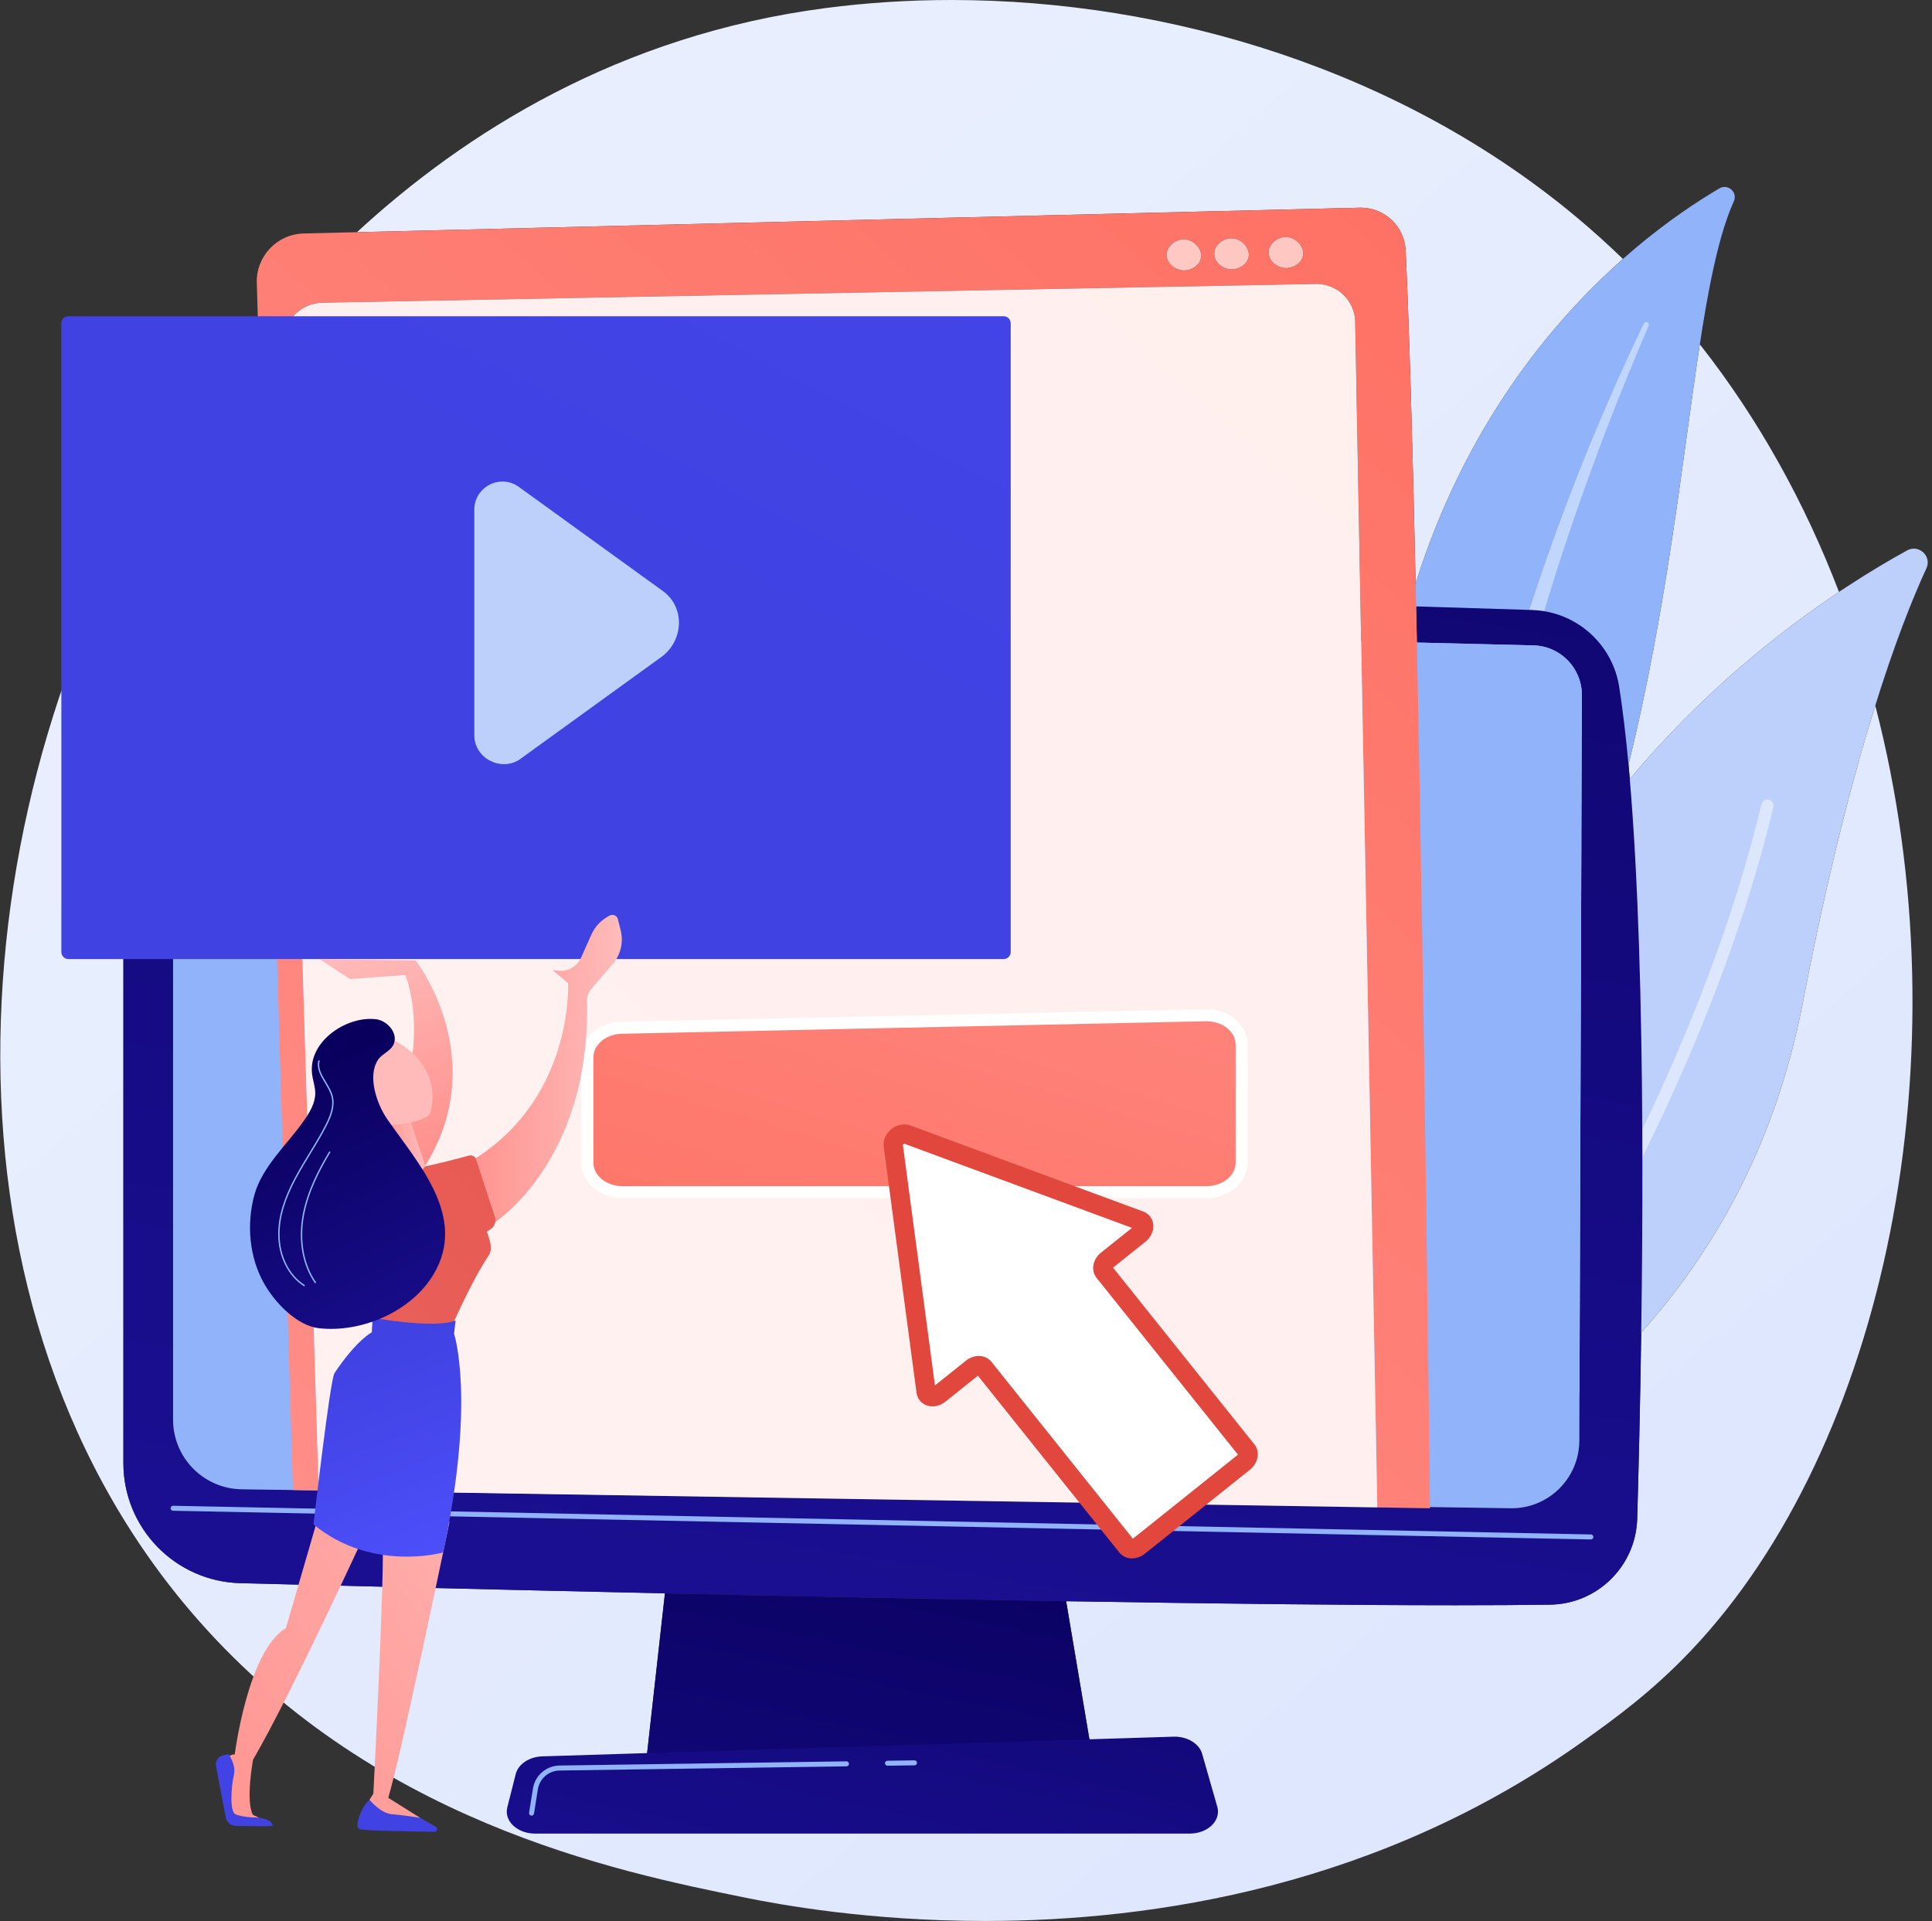 <?xml version="1.0" encoding="UTF-8"?><svg xmlns="http://www.w3.org/2000/svg" xmlns:xlink="http://www.w3.org/1999/xlink" height="2800.0" preserveAspectRatio="xMidYMid meet" version="1.0" viewBox="450.0 455.0 2815.8 2800.0" width="2815.8" zoomAndPan="magnify"><rect x="450.0" y="455.0" width="2815.8" height="2800.0" fill="#333333" stroke="none"/><defs><clipPath id="a"><path d="M 450 455 L 3238 455 L 3238 3255 L 450 3255 Z M 450 455"/></clipPath><clipPath id="b"><path d="M 1885.371 3255 C 1716.359 3255 1587.25 3231.371 1535.75 3220.91 C 1349 3182.98 988.02 3109.66 727.035 2802.75 C 332.184 2338.41 393.668 1606.871 699.941 1123.961 C 717.609 1096.102 759.137 1028.262 826.609 945.949 L 837.359 1304.809 C 806.914 1305.039 779.141 1305.43 754.266 1305.988 C 685.078 1307.539 629.836 1364.051 629.836 1433.262 L 629.836 2587.559 C 629.836 2682.52 705.504 2760.172 800.43 2762.621 C 945.977 2766.371 1170.711 2771.969 1419.102 2777.449 L 1391.559 3024.5 L 2043.551 3024.5 L 2003.852 2788.91 C 2217.73 2792.43 2418.211 2794.789 2571.461 2794.789 C 2623.23 2794.789 2669.602 2794.52 2709.289 2793.941 C 2778.27 2792.922 2834.148 2737.719 2836.141 2668.762 C 2838.141 2599.328 2840.469 2504.672 2842.012 2397.27 C 2940.871 2287.141 3036.09 2131.09 3077.262 1917.531 C 3113.57 1729.172 3150.551 1587.559 3183.109 1483.32 C 3315.559 1993.059 3197.762 2562.762 2914.328 2861.148 C 2857.102 2921.398 2802.949 2960.25 2760.172 2990.949 C 2462.039 3204.859 2131.449 3255 1885.371 3255 M 2825.352 1590.59 C 2824.73 1583.352 2824.102 1576.219 2823.449 1569.172 C 2880.102 1340.289 2902.281 1120.172 2927.391 956.828 C 3013.82 1066.629 3080.891 1188.859 3130.23 1317.801 C 3042.262 1376.621 2929.461 1466.039 2825.352 1590.59 M 2513.211 1305.422 C 2508.852 1107.77 2503.969 933.059 2498.711 820.18 C 2497.078 785.121 2468.172 757.691 2433.262 757.691 C 2432.719 757.691 2432.172 757.699 2431.629 757.711 L 970.254 793.422 C 1126.488 649.422 1351.441 506.211 1653.352 466.75 C 1713.051 458.941 1774.43 455 1836.59 455 C 2153.441 455 2492.051 557.352 2748.93 772.559 C 2771.922 791.828 2794.078 811.84 2815.328 832.441 C 2709.379 926.262 2585.121 1077.27 2513.211 1305.422"/></clipPath><clipPath id="c"><path d="M 1885.367 3255 C 1716.355 3255 1587.246 3231.371 1535.75 3220.91 C 1349 3182.98 988.016 3109.66 727.031 2802.75 C 332.184 2338.41 393.668 1606.875 699.941 1123.957 C 717.609 1096.098 759.137 1028.262 826.605 945.949 L 837.359 1304.816 C 806.914 1305.039 779.141 1305.438 754.266 1305.996 C 685.078 1307.535 629.832 1364.047 629.832 1433.262 L 629.832 2587.562 C 629.832 2682.523 705.504 2760.172 800.426 2762.621 C 945.973 2766.371 1170.707 2771.973 1419.098 2777.453 L 1391.559 3024.5 L 2043.539 3024.5 L 2003.84 2788.91 C 2217.73 2792.43 2418.203 2794.789 2571.465 2794.789 C 2623.227 2794.789 2669.598 2794.52 2709.293 2793.941 C 2778.27 2792.922 2834.145 2737.723 2836.141 2668.762 C 2838.137 2599.332 2840.473 2504.672 2842.012 2397.273 C 2940.859 2287.141 3036.094 2131.09 3077.25 1917.531 C 3113.574 1729.172 3150.535 1587.562 3183.105 1483.324 C 3315.562 1993.062 3197.766 2562.762 2914.32 2861.152 C 2857.086 2921.398 2802.949 2960.25 2760.156 2990.953 C 2462.035 3204.859 2131.441 3255 1885.367 3255 M 2825.355 1590.598 C 2824.719 1583.348 2824.098 1576.219 2823.438 1569.172 C 2880.094 1340.281 2902.277 1120.18 2927.379 956.832 C 3013.809 1066.625 3080.883 1188.855 3130.227 1317.797 C 3042.262 1376.629 2929.457 1466.051 2825.355 1590.598 M 2513.215 1305.418 C 2508.844 1107.781 2503.969 933.07 2498.699 820.184 C 2497.082 785.117 2468.164 757.699 2433.258 757.699 C 2432.719 757.699 2432.16 757.699 2431.621 757.719 L 970.25 793.422 C 1126.488 649.426 1351.438 506.227 1653.348 466.746 C 1713.047 458.957 1774.43 455.004 1836.59 455.004 C 2153.43 455.004 2492.047 557.348 2748.934 772.574 C 2771.918 791.828 2794.086 811.836 2815.332 832.445 C 2709.375 926.258 2585.125 1077.266 2513.215 1305.418"/></clipPath><clipPath id="e"><path d="M 1391 2777 L 2044 2777 L 2044 3025 L 1391 3025 Z M 1391 2777"/></clipPath><clipPath id="f"><path d="M 2043.551 3024.5 L 1391.559 3024.5 L 1419.102 2777.449 C 1608.461 2781.629 1811.559 2785.738 2003.852 2788.91 L 2043.551 3024.5"/></clipPath><clipPath id="g"><path d="M 2043.547 3024.5 L 1391.555 3024.5 L 1419.098 2777.453 C 1608.461 2781.633 1811.562 2785.742 2003.844 2788.91 L 2043.547 3024.5"/></clipPath><clipPath id="i"><path d="M 1188 2986 L 2226 2986 L 2226 3128 L 1188 3128 Z M 1188 2986"/></clipPath><clipPath id="j"><path d="M 2183.988 3127.621 L 1229.75 3127.621 C 1203.828 3127.621 1184.359 3109.16 1189.371 3089.34 L 1201.621 3040.91 C 1205.301 3026.352 1221.32 3015.66 1240.352 3015.059 L 2160.27 2986.359 C 2180.148 2985.738 2197.75 2996.289 2202.078 3011.43 L 2224.16 3088.559 C 2229.891 3108.602 2210.328 3127.621 2183.988 3127.621 Z M 2183.988 3127.621"/></clipPath><clipPath id="k"><path d="M 2183.98 3127.621 L 1229.746 3127.621 C 1203.828 3127.621 1184.359 3109.16 1189.367 3089.34 L 1201.617 3040.91 C 1205.297 3026.352 1221.316 3015.66 1240.348 3015.062 L 2160.27 2986.363 C 2180.145 2985.742 2197.742 2996.293 2202.07 3011.43 L 2224.156 3088.562 C 2229.891 3108.602 2210.328 3127.621 2183.98 3127.621"/></clipPath><clipPath id="m"><path d="M 629 1304 L 2844 1304 L 2844 2795 L 629 2795 Z M 629 1304"/></clipPath><clipPath id="n"><path d="M 2571.461 2794.789 C 2418.211 2794.789 2217.73 2792.43 2003.852 2788.91 C 1811.559 2785.738 1608.461 2781.629 1419.102 2777.449 C 1170.711 2771.969 945.977 2766.371 800.43 2762.621 C 705.504 2760.172 629.836 2682.52 629.836 2587.559 L 629.836 1433.262 C 629.836 1364.051 685.078 1307.539 754.266 1305.988 C 779.141 1305.43 806.914 1305.039 837.359 1304.809 L 838.738 1350.789 L 782.41 1349.422 C 781.762 1349.398 781.109 1349.398 780.469 1349.398 C 737.402 1349.398 702.262 1384.328 702.262 1427.641 L 702.262 2524.309 C 702.262 2579.75 746.77 2624.922 802.203 2625.75 L 876.973 2626.871 L 2102.988 2646.512 L 2457.379 2652.191 L 2534.102 2653.41 C 2534.102 2653.41 2534.09 2652.82 2534.078 2651.648 L 2651.551 2653.398 C 2652.051 2653.41 2652.559 2653.422 2653.051 2653.422 C 2707.328 2653.422 2751.559 2609.512 2751.762 2555.039 L 2755.512 1468.172 C 2755.648 1428.871 2724.34 1396.672 2685.051 1395.711 L 2515.039 1391.57 C 2514.68 1373.871 2514.309 1356.281 2513.93 1338.859 C 2579.109 1340.859 2635.078 1342.621 2678.93 1344.031 C 2680.359 1344.07 2681.75 1344.121 2683.148 1344.16 C 2689.051 1344.352 2694.852 1344.922 2700.539 1345.859 C 2756.391 1355.051 2801.039 1399.172 2809.93 1456.391 C 2815.148 1489.969 2819.629 1527.91 2823.449 1569.172 C 2824.102 1576.219 2824.73 1583.352 2825.352 1590.59 C 2837.801 1737.172 2842.629 1921.539 2843.551 2101.41 C 2843.621 2114.93 2843.672 2128.359 2843.691 2141.809 C 2843.871 2230.539 2843.16 2317.449 2842.012 2397.27 C 2840.469 2504.672 2838.141 2599.328 2836.141 2668.762 C 2834.148 2737.719 2778.27 2792.922 2709.289 2793.941 C 2669.602 2794.52 2623.23 2794.789 2571.461 2794.789"/></clipPath><clipPath id="o"><path d="M 2571.453 2794.793 C 2418.203 2794.793 2217.723 2792.43 2003.848 2788.91 C 1811.551 2785.742 1608.457 2781.633 1419.098 2777.453 C 1170.707 2771.973 945.973 2766.371 800.426 2762.621 C 705.504 2760.172 629.836 2682.52 629.836 2587.562 L 629.836 1433.27 C 629.836 1364.059 685.078 1307.551 754.262 1306 C 779.141 1305.441 806.914 1305.039 837.359 1304.812 L 838.738 1350.801 L 782.41 1349.422 C 781.762 1349.406 781.109 1349.406 780.465 1349.406 C 737.398 1349.406 702.262 1384.332 702.262 1427.637 L 702.262 2524.312 C 702.262 2579.75 746.766 2624.922 802.203 2625.75 L 876.973 2626.871 L 2102.996 2646.512 L 2457.371 2652.191 L 2534.102 2653.41 C 2534.102 2653.41 2534.082 2652.82 2534.082 2651.652 L 2651.551 2653.402 C 2652.039 2653.41 2652.562 2653.422 2653.051 2653.422 C 2707.328 2653.422 2751.555 2609.512 2751.746 2555.043 L 2755.5 1468.184 C 2755.637 1428.875 2724.34 1396.668 2685.051 1395.707 L 2515.031 1391.574 C 2514.684 1373.867 2514.301 1356.277 2513.934 1338.867 C 2579.113 1340.855 2635.082 1342.617 2678.926 1344.031 C 2680.355 1344.066 2681.75 1344.117 2683.148 1344.172 C 2689.043 1344.348 2694.855 1344.922 2700.543 1345.863 C 2756.387 1355.059 2801.035 1399.18 2809.934 1456.387 C 2815.148 1489.973 2819.633 1527.918 2823.453 1569.18 C 2824.098 1576.227 2824.727 1583.348 2825.336 1590.586 C 2837.793 1737.172 2842.625 1921.551 2843.551 2101.41 C 2843.621 2114.934 2843.672 2128.363 2843.691 2141.812 C 2843.867 2230.543 2843.148 2317.453 2842 2397.273 C 2840.465 2504.672 2838.145 2599.332 2836.137 2668.762 C 2834.148 2737.723 2778.266 2792.922 2709.281 2793.941 C 2669.59 2794.52 2623.219 2794.793 2571.453 2794.793"/></clipPath><clipPath id="q"><path d="M 824 757 L 2535 757 L 2535 2654 L 824 2654 Z M 824 757"/></clipPath><clipPath id="r"><path d="M 2534.102 2653.41 L 2457.379 2652.191 L 2425.141 924.262 C 2424.57 893.441 2399.398 868.859 2368.719 868.859 C 2368.352 868.859 2367.988 868.859 2367.629 868.871 L 919.961 896.219 C 887.766 896.828 862.273 923.621 863.258 955.801 L 914.523 2627.469 L 2102.988 2646.512 L 876.973 2626.871 L 838.738 1350.789 L 837.359 1304.809 L 826.609 945.949 L 824.254 867.391 C 823.094 828.602 853.711 796.27 892.508 795.32 L 970.254 793.422 L 2431.629 757.711 C 2432.172 757.699 2432.719 757.691 2433.262 757.691 C 2468.172 757.691 2497.078 785.121 2498.711 820.18 C 2503.969 933.059 2508.852 1107.77 2513.211 1305.422 C 2513.449 1316.48 2513.691 1327.672 2513.93 1338.859 C 2514.309 1356.281 2514.68 1373.871 2515.039 1391.57 C 2526.352 1939.309 2533.66 2612.762 2534.078 2651.648 C 2534.09 2652.82 2534.102 2653.41 2534.102 2653.41 M 2175.41 803.828 C 2162.91 803.828 2150.25 813.961 2150.25 826.469 C 2150.25 838.969 2162.91 849.102 2175.41 849.102 C 2187.91 849.102 2200.66 840.219 2200.66 827.719 C 2200.66 815.219 2187.91 803.828 2175.41 803.828 M 2244.879 802.281 C 2232.379 802.281 2219.719 812.422 2219.719 824.922 C 2219.719 837.422 2232.379 847.551 2244.879 847.551 C 2257.379 847.551 2270.129 838.68 2270.129 826.172 C 2270.129 813.68 2257.379 802.281 2244.879 802.281 M 2324.121 800.441 C 2311.621 800.441 2298.969 810.57 2298.969 823.07 C 2298.969 835.57 2311.621 845.711 2324.121 845.711 C 2336.621 845.711 2349.371 836.828 2349.371 824.328 C 2349.371 811.828 2336.621 800.441 2324.121 800.441"/></clipPath><clipPath id="s"><path d="M 2534.094 2653.41 L 2457.367 2652.191 L 2425.129 924.254 C 2424.566 893.445 2399.391 868.867 2368.707 868.867 C 2368.348 868.867 2367.984 868.867 2367.621 868.867 L 919.961 896.219 C 887.766 896.832 862.27 923.621 863.258 955.809 L 914.523 2627.473 L 2102.984 2646.512 L 876.969 2626.871 L 838.734 1350.801 L 837.359 1304.812 L 826.605 945.953 L 824.254 867.383 C 823.09 828.605 853.707 796.273 892.504 795.312 L 970.25 793.43 L 2431.629 757.715 C 2432.176 757.695 2432.719 757.695 2433.262 757.695 C 2468.164 757.695 2497.07 785.117 2498.699 820.184 C 2503.973 933.059 2508.844 1107.77 2513.207 1305.43 C 2513.445 1316.477 2513.68 1327.672 2513.934 1338.863 C 2514.312 1356.289 2514.676 1373.875 2515.039 1391.57 C 2526.34 1939.312 2533.656 2612.762 2534.074 2651.652 C 2534.094 2652.82 2534.094 2653.41 2534.094 2653.41 M 2175.414 803.828 C 2162.898 803.828 2150.258 813.969 2150.258 826.469 C 2150.258 838.965 2162.898 849.109 2175.414 849.109 C 2187.91 849.109 2200.664 840.234 2200.664 827.734 C 2200.664 815.219 2187.91 803.828 2175.414 803.828 M 2244.875 802.289 C 2232.379 802.289 2219.715 812.43 2219.715 824.93 C 2219.715 837.426 2232.379 847.551 2244.875 847.551 C 2257.371 847.551 2270.125 838.676 2270.125 826.176 C 2270.125 813.68 2257.371 802.289 2244.875 802.289 M 2324.117 800.441 C 2311.617 800.441 2298.957 810.582 2298.957 823.082 C 2298.957 835.578 2311.617 845.703 2324.117 845.703 C 2336.613 845.703 2349.363 836.828 2349.363 824.332 C 2349.363 811.832 2336.613 800.441 2324.117 800.441"/></clipPath><clipPath id="u"><path d="M 2102 2646 L 2458 2646 L 2458 2653 L 2102 2653 Z M 2102 2646"/></clipPath><clipPath id="v"><path d="M 2457.379 2652.191 L 2102.988 2646.512 L 2457.379 2652.191"/></clipPath><clipPath id="w"><path d="M 2457.387 2652.188 L 2102.996 2646.504 L 2457.387 2652.188"/></clipPath><clipPath id="y"><path d="M 863 868 L 2458 868 L 2458 2653 L 863 2653 Z M 863 868"/></clipPath><clipPath id="z"><path d="M 2457.379 2652.191 L 2102.988 2646.512 L 914.523 2627.469 L 863.258 955.801 C 862.273 923.621 887.766 896.828 919.961 896.219 L 2367.629 868.871 C 2367.988 868.859 2368.352 868.859 2368.719 868.859 C 2399.398 868.859 2424.57 893.441 2425.141 924.262 L 2457.379 2652.191"/></clipPath><clipPath id="A"><path d="M 2457.375 2652.191 L 2102.984 2646.512 L 914.523 2627.473 L 863.258 955.805 C 862.27 923.629 887.766 896.836 919.961 896.227 L 2367.629 868.879 C 2367.992 868.859 2368.344 868.859 2368.707 868.859 C 2399.402 868.859 2424.57 893.457 2425.129 924.254 L 2457.375 2652.191"/></clipPath><clipPath id="C"><path d="M 2150 803 L 2201 803 L 2201 850 L 2150 850 Z M 2150 803"/></clipPath><clipPath id="D"><path d="M 2175.41 849.102 C 2162.91 849.102 2150.25 838.969 2150.25 826.469 C 2150.25 813.961 2162.91 803.828 2175.41 803.828 C 2187.91 803.828 2200.66 815.219 2200.66 827.719 C 2200.66 840.219 2187.91 849.102 2175.41 849.102"/></clipPath><clipPath id="E"><path d="M 2175.426 849.094 C 2162.906 849.094 2150.25 838.965 2150.25 826.449 C 2150.25 813.949 2162.906 803.824 2175.426 803.824 C 2187.922 803.824 2200.672 815.219 2200.672 827.715 C 2200.672 840.215 2187.922 849.094 2175.426 849.094"/></clipPath><clipPath id="G"><path d="M 2219 802 L 2271 802 L 2271 848 L 2219 848 Z M 2219 802"/></clipPath><clipPath id="H"><path d="M 2244.879 847.551 C 2232.379 847.551 2219.719 837.422 2219.719 824.922 C 2219.719 812.422 2232.379 802.281 2244.879 802.281 C 2257.379 802.281 2270.129 813.68 2270.129 826.172 C 2270.129 838.68 2257.379 847.551 2244.879 847.551"/></clipPath><clipPath id="I"><path d="M 2244.875 847.566 C 2232.371 847.566 2219.707 837.434 2219.707 824.93 C 2219.707 812.426 2232.371 802.293 2244.875 802.293 C 2257.379 802.293 2270.117 813.691 2270.117 826.18 C 2270.117 838.684 2257.379 847.566 2244.875 847.566"/></clipPath><clipPath id="K"><path d="M 2298 800 L 2350 800 L 2350 846 L 2298 846 Z M 2298 800"/></clipPath><clipPath id="L"><path d="M 2324.121 845.711 C 2311.621 845.711 2298.969 835.57 2298.969 823.07 C 2298.969 810.57 2311.621 800.441 2324.121 800.441 C 2336.621 800.441 2349.371 811.828 2349.371 824.328 C 2349.371 836.828 2336.621 845.711 2324.121 845.711"/></clipPath><clipPath id="M"><path d="M 2324.117 845.703 C 2311.625 845.703 2298.969 835.562 2298.969 823.066 C 2298.969 810.574 2311.625 800.434 2324.117 800.434 C 2336.633 800.434 2349.375 811.82 2349.375 824.316 C 2349.375 836.828 2336.633 845.703 2324.117 845.703"/></clipPath><clipPath id="O"><path d="M 539 915 L 1924 915 L 1924 1853 L 539 1853 Z M 539 915"/></clipPath><clipPath id="P"><path d="M 1912.762 1852.93 L 549.723 1852.93 C 544.035 1852.93 539.422 1848.32 539.422 1842.629 L 539.422 926.23 C 539.422 920.539 544.035 915.93 549.723 915.93 L 1912.762 915.93 C 1918.449 915.93 1923.059 920.539 1923.059 926.23 L 1923.059 1842.629 C 1923.059 1848.32 1918.449 1852.93 1912.762 1852.93 Z M 1912.762 1852.93"/></clipPath><clipPath id="Q"><path d="M 1912.75 1852.941 L 549.723 1852.941 C 544.035 1852.941 539.422 1848.332 539.422 1842.641 L 539.422 926.238 C 539.422 920.547 544.035 915.934 549.723 915.934 L 1912.75 915.934 C 1918.441 915.934 1923.055 920.547 1923.055 926.238 L 1923.055 1842.641 C 1923.055 1848.332 1918.441 1852.941 1912.75 1852.941"/></clipPath><clipPath id="S"><path d="M 1306 1934 L 2260 1934 L 2260 2193 L 1306 2193 Z M 1306 1934"/></clipPath><clipPath id="T"><path d="M 2208.441 2192.672 L 1357.27 2192.672 C 1328.988 2192.672 1306.07 2173.469 1306.07 2149.781 L 1306.07 1995.941 C 1306.07 1972.672 1328.199 1953.648 1355.961 1953.051 L 2207.141 1934.828 C 2235.922 1934.211 2259.641 1953.59 2259.641 1977.711 L 2259.641 2149.781 C 2259.641 2173.469 2236.719 2192.672 2208.441 2192.672 Z M 2208.441 2192.672"/></clipPath><clipPath id="U"><path d="M 2208.441 2192.676 L 1357.27 2192.676 C 1328.988 2192.676 1306.07 2173.477 1306.07 2149.785 L 1306.07 1995.949 C 1306.07 1972.672 1328.199 1953.652 1355.957 1953.055 L 2207.137 1934.828 C 2235.918 1934.219 2259.637 1953.598 2259.637 1977.719 L 2259.637 2149.785 C 2259.637 2173.477 2236.723 2192.676 2208.441 2192.676"/></clipPath><clipPath id="W"><path d="M 1737 2093 L 2284 2093 L 2284 2727 L 1737 2727 Z M 1737 2093"/></clipPath><clipPath id="X"><path d="M 1813.578 2481.461 L 1813.578 2481.441 Z M 2048.199 2317.609 C 2039.551 2306.789 2042.422 2290.609 2054.719 2280.762 L 2099.75 2244.762 L 1767.77 2122 C 1767.121 2122.27 1766.262 2122.961 1765.859 2123.539 L 1812.641 2474.371 L 1857.672 2438.359 C 1869.98 2428.52 1886.398 2429.281 1895.039 2440.102 L 2101.121 2697.77 L 2101.18 2697.73 L 2254.219 2575.328 L 2254.281 2575.289 Z M 2081.309 2717.879 L 1875.23 2460.211 L 1875.172 2460.25 L 1827.898 2498.059 C 1819.48 2504.789 1808.691 2506.738 1799.73 2503.141 C 1792.102 2500.078 1786.891 2493.359 1785.801 2485.172 L 1737.969 2126.441 C 1736.711 2117 1740.91 2107.398 1749.219 2100.762 C 1757.52 2094.121 1767.809 2092.129 1776.738 2095.43 L 2116.172 2220.941 C 2123.93 2223.801 2129.34 2230.359 2130.66 2238.48 C 2132.199 2248.012 2127.93 2258.109 2119.5 2264.852 L 2072.238 2302.648 L 2072.172 2302.699 L 2278.262 2560.379 C 2282.781 2566.031 2284.281 2573.57 2282.391 2581.051 C 2280.828 2587.23 2277.039 2592.98 2271.73 2597.23 L 2118.691 2719.621 C 2112.91 2724.238 2106.219 2726.531 2099.852 2726.531 C 2092.672 2726.531 2085.898 2723.621 2081.309 2717.879 Z M 2081.309 2717.879"/></clipPath><clipPath id="Y"><path d="M 1813.582 2481.457 L 1813.582 2481.438 Z M 2048.203 2317.605 C 2039.562 2306.781 2042.418 2290.602 2054.73 2280.754 L 2099.75 2244.758 L 1767.777 2121.996 C 1767.133 2122.262 1766.262 2122.961 1765.871 2123.535 L 1812.641 2474.367 L 1857.676 2438.355 C 1869.988 2428.516 1886.406 2429.277 1895.047 2440.098 L 2101.125 2697.77 L 2101.18 2697.727 L 2254.227 2575.328 L 2254.281 2575.289 Z M 2081.316 2717.875 L 1875.242 2460.207 L 1875.172 2460.246 L 1827.91 2498.059 C 1819.492 2504.785 1808.691 2506.734 1799.742 2503.137 C 1792.105 2500.078 1786.895 2493.355 1785.805 2485.168 L 1737.969 2126.434 C 1736.723 2116.996 1740.91 2107.398 1749.23 2100.762 C 1757.523 2094.121 1767.816 2092.133 1776.742 2095.422 L 2116.184 2220.93 C 2123.941 2223.801 2129.348 2230.355 2130.664 2238.48 C 2132.207 2248.004 2127.934 2258.105 2119.5 2264.844 L 2072.242 2302.648 L 2072.172 2302.691 L 2278.262 2560.375 C 2282.785 2566.027 2284.285 2573.566 2282.395 2581.047 C 2280.84 2587.227 2277.043 2592.977 2271.734 2597.227 L 2118.688 2719.617 C 2112.918 2724.238 2106.223 2726.527 2099.848 2726.527 C 2092.676 2726.527 2085.91 2723.617 2081.316 2717.875"/></clipPath><clipPath id="Z"><path d="M 915 1852 L 1110 1852 L 1110 2199 L 915 2199 Z M 915 1852"/></clipPath><clipPath id="aa"><path d="M 1055.781 1854.891 C 1055.781 1854.891 1188.699 2025.07 1037.039 2198.16 L 980.027 2192.852 C 980.027 2192.852 1089.781 2016.621 1040.898 1876.141 L 960.133 1882.039 L 915.473 1852.93 Z M 1055.781 1854.891"/></clipPath><clipPath id="ab"><path d="M 1055.781 1854.883 C 1055.781 1854.883 1188.699 2025.062 1037.043 2198.16 L 980.031 2192.848 C 980.031 2192.848 1089.781 2016.609 1040.902 1876.133 L 960.137 1882.035 L 915.477 1852.926 L 1055.781 1854.883"/></clipPath><clipPath id="ad"><path d="M 781 2643 L 983 2643 L 983 3105 L 781 3105 Z M 781 2643"/></clipPath><clipPath id="ae"><path d="M 982.977 2688.102 C 982.977 2688.102 875.281 2922.82 818.777 3020.051 C 818.777 3020.051 807.555 3081.219 818.777 3100.461 L 828.344 3104.711 L 783.707 3103.379 C 783.707 3103.379 779.742 3021.09 782.84 3016.5 C 785.934 3011.898 792.129 3012.199 792.129 3012.199 C 792.129 3012.199 811.27 2860.57 866.695 2828.211 L 920.414 2643.191 Z M 982.977 2688.102"/></clipPath><clipPath id="af"><path d="M 982.977 2688.102 C 982.977 2688.102 875.281 2922.82 818.777 3020.051 C 818.777 3020.051 807.555 3081.219 818.777 3100.461 L 828.344 3104.711 L 783.707 3103.379 C 783.707 3103.379 779.742 3021.09 782.84 3016.5 C 785.934 3011.898 792.129 3012.199 792.129 3012.199 C 792.129 3012.199 811.27 2860.57 866.695 2828.211 L 920.414 2643.191 L 982.977 2688.102"/></clipPath><clipPath id="ah"><path d="M 764 3011 L 848 3011 L 848 3117 L 764 3117 Z M 764 3011"/></clipPath><clipPath id="ai"><path d="M 847.406 3116.23 C 847.473 3117.309 812.551 3116.82 793.582 3116.469 C 786.578 3116.34 780.605 3111.422 779.113 3104.57 L 764.789 3029.309 C 763.426 3022.16 767.969 3015.211 775.066 3013.59 L 783.062 3011.762 C 783.062 3011.762 794.469 3027.41 790.879 3042.141 C 787.285 3056.879 784.094 3095.039 793.164 3099.48 C 802.238 3103.93 828.344 3104.711 828.344 3104.711 C 828.344 3104.711 846.809 3106.539 847.406 3116.23 Z M 847.406 3116.23"/></clipPath><clipPath id="aj"><path d="M 847.406 3116.23 C 847.473 3117.309 812.551 3116.82 793.582 3116.469 C 786.578 3116.34 780.605 3111.422 779.113 3104.57 L 764.789 3029.309 C 763.426 3022.16 767.969 3015.211 775.066 3013.59 L 783.062 3011.762 C 783.062 3011.762 794.469 3027.41 790.879 3042.141 C 787.285 3056.879 784.094 3095.039 793.164 3099.48 C 802.238 3103.93 828.344 3104.711 828.344 3104.711 C 828.344 3104.711 846.809 3106.539 847.406 3116.23"/></clipPath><clipPath id="al"><path d="M 971 3078 L 1088 3078 L 1088 3125 L 971 3125 Z M 971 3078"/></clipPath><clipPath id="am"><path d="M 1085.051 3117.602 C 1088.578 3119.609 1087.129 3125 1083.059 3124.961 C 1051.32 3124.641 980.184 3123.641 973.863 3121.012 C 965.703 3117.621 976.84 3088.289 988.555 3078.371 L 1053.262 3099.48 Z M 1085.051 3117.602"/></clipPath><clipPath id="an"><path d="M 1085.051 3117.602 C 1088.578 3119.609 1087.129 3125 1083.059 3124.961 C 1051.32 3124.641 980.184 3123.641 973.863 3121.012 C 965.703 3117.621 976.84 3088.289 988.555 3078.371 L 1053.262 3099.48 L 1085.051 3117.602"/></clipPath><clipPath id="ao"><path d="M 988 2673 L 1106 2673 L 1106 3105 L 988 3105 Z M 988 2673"/></clipPath><clipPath id="ap"><path d="M 1105.141 2673.129 C 1105.141 2673.129 1035.539 3009.809 1015.852 3075.48 L 1062.43 3104.711 C 1062.43 3104.711 1039.09 3100.738 1021.781 3099.48 C 1004.48 3098.23 988.555 3078.371 988.555 3078.371 L 994.137 3069.469 C 994.137 3069.469 1011.59 2734.629 1007.34 2696.602 Z M 1105.141 2673.129"/></clipPath><clipPath id="aq"><path d="M 1105.141 2673.129 C 1105.141 2673.129 1035.539 3009.809 1015.852 3075.48 L 1062.43 3104.711 C 1062.43 3104.711 1039.09 3100.738 1021.781 3099.48 C 1004.48 3098.23 988.555 3078.371 988.555 3078.371 L 994.137 3069.469 C 994.137 3069.469 1011.59 2734.629 1007.34 2696.602 L 1105.141 2673.129"/></clipPath><clipPath id="as"><path d="M 1128 1788 L 1357 1788 L 1357 2241 L 1128 2241 Z M 1128 1788"/></clipPath><clipPath id="at"><path d="M 1277.898 1887.828 C 1277.898 1887.828 1287.488 2062.969 1128.039 2152.461 L 1166.43 2240.02 C 1166.43 2240.02 1310.789 2152.699 1305.461 1914.551 C 1305.301 1907.719 1307.77 1901.078 1312.23 1895.898 L 1342.91 1860.309 C 1354.602 1846.75 1358.969 1828.352 1354.621 1810.98 L 1350.59 1794.84 C 1349.23 1789.441 1343.078 1786.828 1338.262 1789.629 L 1335.051 1791.5 C 1324.84 1797.43 1316.75 1806.422 1311.922 1817.199 L 1296.859 1850.879 C 1291.23 1863.461 1278.262 1871.102 1264.531 1869.91 L 1255.211 1869.109 Z M 1277.898 1887.828"/></clipPath><clipPath id="au"><path d="M 1277.898 1887.836 C 1277.898 1887.836 1287.484 2062.973 1128.035 2152.473 L 1166.426 2240.023 C 1166.426 2240.023 1310.789 2152.707 1305.461 1914.559 C 1305.293 1907.723 1307.77 1901.086 1312.227 1895.91 L 1342.898 1860.32 C 1354.594 1846.754 1358.969 1828.352 1354.617 1810.988 L 1350.586 1794.848 C 1349.23 1789.449 1343.078 1786.832 1338.254 1789.641 L 1335.047 1791.5 C 1324.84 1797.441 1316.742 1806.426 1311.918 1817.211 L 1296.855 1850.891 C 1291.219 1863.469 1278.254 1871.109 1264.531 1869.918 L 1255.207 1869.117 L 1277.898 1887.836"/></clipPath><clipPath id="aw"><path d="M 960 2139 L 1173 2139 L 1173 2397 L 960 2397 Z M 960 2139"/></clipPath><clipPath id="ax"><path d="M 1133.59 2139.34 C 1106.922 2146.738 1016.551 2170.512 960.129 2169.539 L 994.766 2365.02 L 992.012 2396.898 L 1104.949 2396.398 C 1104.949 2396.398 1136.738 2322.559 1161.828 2285.75 C 1169.07 2275.109 1163.68 2262.43 1159.578 2250.238 L 1165.219 2246.48 C 1170.961 2242.66 1173.449 2235.48 1171.301 2228.93 L 1143.801 2144.781 C 1142.371 2140.539 1137.91 2138.148 1133.59 2139.34 Z M 1133.59 2139.34"/></clipPath><clipPath id="ay"><path d="M 1133.59 2139.34 C 1106.922 2146.738 1016.551 2170.512 960.129 2169.539 L 994.766 2365.02 L 992.012 2396.898 L 1104.949 2396.398 C 1104.949 2396.398 1136.738 2322.559 1161.828 2285.75 C 1169.07 2275.109 1163.68 2262.43 1159.578 2250.238 L 1165.219 2246.48 C 1170.961 2242.66 1173.449 2235.48 1171.301 2228.93 L 1143.801 2144.781 C 1142.371 2140.539 1137.91 2138.148 1133.59 2139.34"/></clipPath><clipPath id="aA"><path d="M 906 2375 L 1123 2375 L 1123 2724 L 906 2724 Z M 906 2375"/></clipPath><clipPath id="aB"><path d="M 1114 2379.711 L 1111.781 2399.031 C 1111.781 2399.031 1143.699 2494.609 1095.82 2717.859 C 1095.82 2717.859 992.133 2747.23 906.914 2676.941 C 906.914 2676.941 930.953 2466.23 937.52 2456.422 C 970.223 2407.531 992.012 2396.898 992.012 2396.898 L 992.992 2375.801 C 992.992 2375.801 1084.141 2392.281 1114 2379.711 Z M 1114 2379.711"/></clipPath><clipPath id="aC"><path d="M 1114 2379.711 L 1111.781 2399.031 C 1111.781 2399.031 1143.699 2494.609 1095.82 2717.859 C 1095.82 2717.859 992.133 2747.23 906.914 2676.941 C 906.914 2676.941 930.953 2466.23 937.52 2456.422 C 970.223 2407.531 992.012 2396.898 992.012 2396.898 L 992.992 2375.801 C 992.992 2375.801 1084.141 2392.281 1114 2379.711"/></clipPath><clipPath id="aE"><path d="M 998 2082 L 1070 2082 L 1070 2170 L 998 2170 Z M 998 2082"/></clipPath><clipPath id="aF"><path d="M 1069.789 2155.102 C 1070.191 2154.57 1046.211 2082.711 1046.211 2082.711 L 1011.871 2085.828 L 998.453 2167.352 C 998.453 2167.352 1052.27 2178.211 1069.789 2155.102 Z M 1069.789 2155.102"/></clipPath><clipPath id="aG"><path d="M 1069.789 2155.102 C 1070.191 2154.57 1046.211 2082.711 1046.211 2082.711 L 1011.871 2085.828 L 998.453 2167.352 C 998.453 2167.352 1052.27 2178.211 1069.789 2155.102"/></clipPath><clipPath id="aI"><path d="M 949 1965 L 1081 1965 L 1081 2095 L 949 2095 Z M 949 1965"/></clipPath><clipPath id="aJ"><path d="M 1020.09 1969.391 C 1022.379 1970.809 1093.48 2000.191 1078.199 2074 C 1077.301 2078.359 1074.391 2082.059 1070.32 2083.879 C 1059.891 2088.531 1037.43 2096.5 1010.559 2093.77 C 973.32 2089.98 948.914 2024.988 949.953 2006.078 C 950.992 1987.172 997.395 1955.25 1020.09 1969.391 Z M 1020.09 1969.391"/></clipPath><clipPath id="aK"><path d="M 1020.09 1969.387 C 1022.379 1970.812 1093.477 2000.195 1078.195 2074.004 C 1077.297 2078.355 1074.387 2082.059 1070.32 2083.879 C 1059.891 2088.531 1037.43 2096.504 1010.559 2093.766 C 973.32 2089.977 948.914 2024.984 949.953 2006.078 C 950.992 1987.172 997.395 1955.254 1020.09 1969.387"/></clipPath><clipPath id="aM"><path d="M 814 1940 L 1099 1940 L 1099 2392 L 814 2392 Z M 814 1940"/></clipPath><clipPath id="aN"><path d="M 998.461 1940.691 C 1012.68 1942.559 1027.25 1957.102 1025.172 1971.98 C 1023.18 1986.301 1007.82 1989.41 1000.941 1999.77 C 984.992 2023.762 999.492 2064.738 1014.309 2086.141 C 1058.871 2150.52 1131.961 2228.68 1081.84 2312.57 C 1049.301 2367.031 976.734 2397.91 915.008 2391.02 C 882.191 2387.352 850.375 2353.191 834.895 2325.801 C 813.133 2287.281 809.148 2238.891 820.824 2196.5 C 832.129 2155.48 868.613 2123.102 892.605 2088.941 C 901.27 2076.602 909.676 2062.871 909.469 2047.801 C 909.34 2038.379 905.824 2029.34 904.766 2019.988 C 899.355 1972.238 956.133 1935.141 998.461 1940.691 Z M 998.461 1940.691"/></clipPath><clipPath id="aO"><path d="M 998.461 1940.684 C 1012.684 1942.562 1027.25 1957.102 1025.172 1971.977 C 1023.184 1986.301 1007.82 1989.406 1000.941 1999.762 C 984.996 2023.762 999.492 2064.738 1014.312 2086.141 C 1058.871 2150.52 1131.969 2228.68 1081.84 2312.57 C 1049.301 2367.023 976.738 2397.906 915.008 2391.02 C 882.191 2387.352 850.375 2353.191 834.895 2325.793 C 813.133 2287.281 809.148 2238.887 820.828 2196.492 C 832.129 2155.48 868.613 2123.094 892.605 2088.934 C 901.27 2076.598 909.676 2062.871 909.469 2047.801 C 909.34 2038.375 905.824 2029.34 904.766 2019.98 C 899.359 1972.238 956.137 1935.137 998.461 1940.684"/></clipPath><linearGradient gradientTransform="rotate(-128.841 2776.723 1179.136) scale(3972.63)" gradientUnits="userSpaceOnUse" id="d" x1=".207" x2="1.227" xlink:actuate="onLoad" xlink:show="other" xlink:type="simple" xmlns:xlink="http://www.w3.org/1999/xlink" y1="0" y2="0"><stop offset="0" stop-color="#dde5fe"/><stop offset=".063" stop-color="#dee6fe"/><stop offset=".125" stop-color="#dfe7fe"/><stop offset=".188" stop-color="#dfe7fe"/><stop offset=".25" stop-color="#e0e8fe"/><stop offset=".313" stop-color="#e1e9fe"/><stop offset=".375" stop-color="#e2eafd"/><stop offset=".438" stop-color="#e3eafd"/><stop offset=".5" stop-color="#e4ebfd"/><stop offset=".563" stop-color="#e5ecfd"/><stop offset=".625" stop-color="#e6edfd"/><stop offset=".688" stop-color="#e7eefd"/><stop offset=".75" stop-color="#e8eefd"/><stop offset="1" stop-color="#e9effd"/></linearGradient><linearGradient gradientTransform="scale(-1136.963) rotate(-78.287 -2.171 -.16)" gradientUnits="userSpaceOnUse" id="h" x1=".14" x2=".469" xlink:actuate="onLoad" xlink:show="other" xlink:type="simple" xmlns:xlink="http://www.w3.org/1999/xlink" y1="0" y2="0"><stop offset="0" stop-color="#0b0264"/><stop offset=".031" stop-color="#0b0265"/><stop offset=".063" stop-color="#0c0265"/><stop offset=".094" stop-color="#0c0266"/><stop offset=".125" stop-color="#0c0366"/><stop offset=".156" stop-color="#0c0367"/><stop offset=".188" stop-color="#0c0367"/><stop offset=".219" stop-color="#0d0368"/><stop offset=".25" stop-color="#0d0368"/><stop offset=".281" stop-color="#0d0369"/><stop offset=".313" stop-color="#0d0469"/><stop offset=".344" stop-color="#0d046a"/><stop offset=".375" stop-color="#0d046a"/><stop offset=".406" stop-color="#0e046b"/><stop offset=".438" stop-color="#0e046b"/><stop offset=".469" stop-color="#0e046c"/><stop offset=".5" stop-color="#0e046d"/><stop offset=".531" stop-color="#0e056d"/><stop offset=".563" stop-color="#0e056e"/><stop offset=".594" stop-color="#0f056e"/><stop offset=".625" stop-color="#0f056f"/><stop offset=".656" stop-color="#0f056f"/><stop offset=".688" stop-color="#0f0570"/><stop offset=".719" stop-color="#0f0670"/><stop offset=".75" stop-color="#0f0671"/><stop offset=".781" stop-color="#100671"/><stop offset=".813" stop-color="#100672"/><stop offset=".844" stop-color="#100672"/><stop offset=".875" stop-color="#100673"/><stop offset=".906" stop-color="#100674"/><stop offset=".938" stop-color="#110774"/><stop offset=".969" stop-color="#110775"/><stop offset="1" stop-color="#110775"/></linearGradient><linearGradient gradientTransform="rotate(102.969 69.83 1870.276) scale(1149.41)" gradientUnits="userSpaceOnUse" id="l" x1=".585" x2=".909" xlink:actuate="onLoad" xlink:show="other" xlink:type="simple" xmlns:xlink="http://www.w3.org/1999/xlink" y1="0" y2="0"><stop offset="0" stop-color="#13097b"/><stop offset=".031" stop-color="#13097c"/><stop offset=".063" stop-color="#13097c"/><stop offset=".094" stop-color="#13097d"/><stop offset=".125" stop-color="#14097d"/><stop offset=".156" stop-color="#14097e"/><stop offset=".188" stop-color="#140a7e"/><stop offset=".219" stop-color="#140a7f"/><stop offset=".25" stop-color="#140a7f"/><stop offset=".281" stop-color="#140a80"/><stop offset=".313" stop-color="#150a80"/><stop offset=".344" stop-color="#150a81"/><stop offset=".375" stop-color="#150b81"/><stop offset=".406" stop-color="#150b82"/><stop offset=".438" stop-color="#150b83"/><stop offset=".469" stop-color="#150b83"/><stop offset=".5" stop-color="#160b84"/><stop offset=".531" stop-color="#160b84"/><stop offset=".563" stop-color="#160b85"/><stop offset=".594" stop-color="#160c85"/><stop offset=".625" stop-color="#160c86"/><stop offset=".656" stop-color="#160c86"/><stop offset=".688" stop-color="#170c87"/><stop offset=".719" stop-color="#170c87"/><stop offset=".75" stop-color="#170c88"/><stop offset=".781" stop-color="#170c88"/><stop offset=".813" stop-color="#170d89"/><stop offset=".844" stop-color="#180d89"/><stop offset=".875" stop-color="#180d8a"/><stop offset=".906" stop-color="#180d8a"/><stop offset=".938" stop-color="#180d8b"/><stop offset=".969" stop-color="#180d8b"/><stop offset="1" stop-color="#180e8c"/></linearGradient><linearGradient gradientTransform="scale(-2950.89) rotate(-79.931 -.338 .445)" gradientUnits="userSpaceOnUse" id="p" x1=".426" x2="1.054" xlink:actuate="onLoad" xlink:show="other" xlink:type="simple" xmlns:xlink="http://www.w3.org/1999/xlink" y1="0" y2="0"><stop offset="0" stop-color="#100673"/><stop offset=".016" stop-color="#100673"/><stop offset=".031" stop-color="#100774"/><stop offset=".047" stop-color="#110774"/><stop offset=".063" stop-color="#110775"/><stop offset=".078" stop-color="#110775"/><stop offset=".094" stop-color="#110776"/><stop offset=".109" stop-color="#110776"/><stop offset=".125" stop-color="#110777"/><stop offset=".141" stop-color="#120877"/><stop offset=".156" stop-color="#120878"/><stop offset=".172" stop-color="#120878"/><stop offset=".188" stop-color="#120879"/><stop offset=".203" stop-color="#12087a"/><stop offset=".219" stop-color="#12087a"/><stop offset=".234" stop-color="#13097b"/><stop offset=".25" stop-color="#13097b"/><stop offset=".266" stop-color="#13097c"/><stop offset=".281" stop-color="#13097c"/><stop offset=".297" stop-color="#13097d"/><stop offset=".313" stop-color="#13097d"/><stop offset=".328" stop-color="#14097e"/><stop offset=".344" stop-color="#140a7e"/><stop offset=".359" stop-color="#140a7f"/><stop offset=".375" stop-color="#140a7f"/><stop offset=".391" stop-color="#140a80"/><stop offset=".406" stop-color="#140a80"/><stop offset=".422" stop-color="#150a81"/><stop offset=".438" stop-color="#150a81"/><stop offset=".453" stop-color="#150b82"/><stop offset=".469" stop-color="#150b82"/><stop offset=".484" stop-color="#150b83"/><stop offset=".5" stop-color="#150b83"/><stop offset=".516" stop-color="#160b84"/><stop offset=".531" stop-color="#160b84"/><stop offset=".547" stop-color="#160b85"/><stop offset=".563" stop-color="#160c85"/><stop offset=".578" stop-color="#160c86"/><stop offset=".594" stop-color="#160c86"/><stop offset=".609" stop-color="#170c87"/><stop offset=".625" stop-color="#170c87"/><stop offset=".641" stop-color="#170c88"/><stop offset=".656" stop-color="#170c88"/><stop offset=".672" stop-color="#170d89"/><stop offset=".688" stop-color="#170d89"/><stop offset=".703" stop-color="#180d8a"/><stop offset=".719" stop-color="#180d8a"/><stop offset=".734" stop-color="#180d8b"/><stop offset=".75" stop-color="#180d8b"/><stop offset=".766" stop-color="#180e8c"/><stop offset=".781" stop-color="#180e8c"/><stop offset=".797" stop-color="#190e8d"/><stop offset=".813" stop-color="#190e8d"/><stop offset=".828" stop-color="#190e8e"/><stop offset=".844" stop-color="#190e8e"/><stop offset=".859" stop-color="#190e8f"/><stop offset=".875" stop-color="#190f8f"/><stop offset=".891" stop-color="#1a0f90"/><stop offset=".906" stop-color="#1a0f90"/><stop offset=".938" stop-color="#1a0f91"/><stop offset="1" stop-color="#1a0f91"/></linearGradient><linearGradient gradientTransform="scale(3056.05) rotate(-48.898 1.174 .278)" gradientUnits="userSpaceOnUse" id="t" x1=".135" x2=".97" xlink:actuate="onLoad" xlink:show="other" xlink:type="simple" xmlns:xlink="http://www.w3.org/1999/xlink" y1="0" y2="0"><stop offset="0" stop-color="#ff8d88"/><stop offset=".016" stop-color="#ff8d88"/><stop offset=".031" stop-color="#ff8d87"/><stop offset=".047" stop-color="#ff8c87"/><stop offset=".063" stop-color="#ff8c86"/><stop offset=".078" stop-color="#ff8b85"/><stop offset=".094" stop-color="#ff8b85"/><stop offset=".109" stop-color="#ff8b84"/><stop offset=".125" stop-color="#ff8a84"/><stop offset=".141" stop-color="#ff8a83"/><stop offset=".156" stop-color="#ff8983"/><stop offset=".172" stop-color="#ff8982"/><stop offset=".188" stop-color="#ff8881"/><stop offset=".203" stop-color="#ff8881"/><stop offset=".219" stop-color="#ff8780"/><stop offset=".234" stop-color="#ff8780"/><stop offset=".25" stop-color="#ff877f"/><stop offset=".266" stop-color="#ff867f"/><stop offset=".281" stop-color="#ff867e"/><stop offset=".297" stop-color="#ff857d"/><stop offset=".313" stop-color="#ff857d"/><stop offset=".328" stop-color="#ff847c"/><stop offset=".344" stop-color="#ff847c"/><stop offset=".359" stop-color="#ff837b"/><stop offset=".375" stop-color="#ff837b"/><stop offset=".391" stop-color="#ff837a"/><stop offset=".406" stop-color="#ff8279"/><stop offset=".422" stop-color="#ff8279"/><stop offset=".438" stop-color="#ff8178"/><stop offset=".453" stop-color="#fe8178"/><stop offset=".469" stop-color="#fe8077"/><stop offset=".484" stop-color="#fe8077"/><stop offset=".5" stop-color="#fe7f76"/><stop offset=".516" stop-color="#fe7f75"/><stop offset=".531" stop-color="#fe7f75"/><stop offset=".547" stop-color="#fe7e74"/><stop offset=".563" stop-color="#fe7e74"/><stop offset=".578" stop-color="#fe7d73"/><stop offset=".594" stop-color="#fe7d73"/><stop offset=".609" stop-color="#fe7c72"/><stop offset=".625" stop-color="#fe7c71"/><stop offset=".641" stop-color="#fe7b71"/><stop offset=".656" stop-color="#fe7b70"/><stop offset=".672" stop-color="#fe7b70"/><stop offset=".688" stop-color="#fe7a6f"/><stop offset=".703" stop-color="#fe7a6f"/><stop offset=".719" stop-color="#fe796e"/><stop offset=".734" stop-color="#fe796d"/><stop offset=".75" stop-color="#fe786d"/><stop offset=".766" stop-color="#fe786c"/><stop offset=".781" stop-color="#fe776c"/><stop offset=".797" stop-color="#fe776b"/><stop offset=".813" stop-color="#fe776a"/><stop offset=".828" stop-color="#fe766a"/><stop offset=".844" stop-color="#fe7669"/><stop offset=".859" stop-color="#fe7569"/><stop offset=".875" stop-color="#fe7568"/><stop offset=".891" stop-color="#fe7468"/><stop offset=".906" stop-color="#fe7467"/><stop offset=".922" stop-color="#fe7366"/><stop offset=".938" stop-color="#fe7366"/><stop offset=".953" stop-color="#fe7365"/><stop offset=".969" stop-color="#fe7265"/><stop offset=".984" stop-color="#fe7264"/><stop offset="1" stop-color="#fe7164"/></linearGradient><linearGradient gradientTransform="scale(-2950.89) rotate(-79.931 -.338 .445)" gradientUnits="userSpaceOnUse" id="x" x1=".896" x2=".919" xlink:actuate="onLoad" xlink:show="other" xlink:type="simple" xmlns:xlink="http://www.w3.org/1999/xlink" y1="0" y2="0"><stop offset="0" stop-color="#e3e2f1"/><stop offset=".5" stop-color="#e3e2f1"/><stop offset="1" stop-color="#e3e2f1"/></linearGradient><linearGradient gradientTransform="scale(3056.05) rotate(-48.898 1.174 .278)" gradientUnits="userSpaceOnUse" id="B" x1=".143" x2=".926" xlink:actuate="onLoad" xlink:show="other" xlink:type="simple" xmlns:xlink="http://www.w3.org/1999/xlink" y1="0" y2="0"><stop offset="0" stop-color="#fff1f0"/><stop offset=".25" stop-color="#fff1f0"/><stop offset=".5" stop-color="#fff0ef"/><stop offset=".75" stop-color="#ffefee"/><stop offset="1" stop-color="#ffefed"/></linearGradient><linearGradient gradientTransform="scale(3056.05) rotate(-48.898 1.174 .278)" gradientUnits="userSpaceOnUse" id="F" x1=".865" x2=".887" xlink:actuate="onLoad" xlink:show="other" xlink:type="simple" xmlns:xlink="http://www.w3.org/1999/xlink" y1="0" y2="0"><stop offset="0" stop-color="#ffc8c2"/><stop offset=".5" stop-color="#ffc8c2"/><stop offset="1" stop-color="#ffc8c2"/></linearGradient><linearGradient gradientTransform="scale(3056.05) rotate(-48.898 1.174 .278)" gradientUnits="userSpaceOnUse" id="J" x1=".88" x2=".902" xlink:actuate="onLoad" xlink:show="other" xlink:type="simple" xmlns:xlink="http://www.w3.org/1999/xlink" y1="0" y2="0"><stop offset="0" stop-color="#ffc8c2"/><stop offset=".5" stop-color="#ffc7c2"/><stop offset="1" stop-color="#ffc7c2"/></linearGradient><linearGradient gradientTransform="scale(3056.05) rotate(-48.898 1.174 .278)" gradientUnits="userSpaceOnUse" id="N" x1=".898" x2=".92" xlink:actuate="onLoad" xlink:show="other" xlink:type="simple" xmlns:xlink="http://www.w3.org/1999/xlink" y1="0" y2="0"><stop offset="0" stop-color="#ffc7c2"/><stop offset=".5" stop-color="#ffc7c2"/><stop offset="1" stop-color="#ffc7c2"/></linearGradient><linearGradient gradientTransform="rotate(118.839 1897.434 56.811) scale(3123.08)" gradientUnits="userSpaceOnUse" id="R" x1=".845" x2="1.321" xlink:actuate="onLoad" xlink:show="other" xlink:type="simple" xmlns:xlink="http://www.w3.org/1999/xlink" y1="0" y2="0"><stop offset="0" stop-color="#4244e7"/><stop offset=".063" stop-color="#4244e6"/><stop offset=".125" stop-color="#4244e5"/><stop offset=".188" stop-color="#4143e4"/><stop offset=".25" stop-color="#4143e3"/><stop offset=".313" stop-color="#4042e3"/><stop offset=".375" stop-color="#4042e2"/><stop offset=".5" stop-color="#4042e2"/><stop offset="1" stop-color="#4042e2"/></linearGradient><linearGradient gradientTransform="rotate(106.593 565.755 1367.77) scale(1402.504)" gradientUnits="userSpaceOnUse" id="V" x1=".446" x2=".816" xlink:actuate="onLoad" xlink:show="other" xlink:type="simple" xmlns:xlink="http://www.w3.org/1999/xlink" y1="0" y2="0"><stop offset="0" stop-color="#ff837a"/><stop offset=".031" stop-color="#ff837a"/><stop offset=".063" stop-color="#ff827a"/><stop offset=".094" stop-color="#ff8279"/><stop offset=".125" stop-color="#ff8179"/><stop offset=".156" stop-color="#fe8178"/><stop offset=".188" stop-color="#fe8178"/><stop offset=".219" stop-color="#fe8077"/><stop offset=".25" stop-color="#fe8077"/><stop offset=".281" stop-color="#fe8076"/><stop offset=".313" stop-color="#fe7f76"/><stop offset=".344" stop-color="#fe7f75"/><stop offset=".375" stop-color="#fe7e75"/><stop offset=".406" stop-color="#fe7e74"/><stop offset=".438" stop-color="#fe7e74"/><stop offset=".469" stop-color="#fe7d73"/><stop offset=".5" stop-color="#fe7d72"/><stop offset=".531" stop-color="#fe7c72"/><stop offset=".563" stop-color="#fe7c71"/><stop offset=".594" stop-color="#fe7c71"/><stop offset=".625" stop-color="#fe7b70"/><stop offset=".656" stop-color="#fe7b70"/><stop offset=".688" stop-color="#fe7a6f"/><stop offset=".719" stop-color="#fe7a6f"/><stop offset=".75" stop-color="#fe7a6e"/><stop offset=".781" stop-color="#fe796e"/><stop offset=".813" stop-color="#fe796d"/><stop offset=".844" stop-color="#fe786d"/><stop offset=".875" stop-color="#fe786c"/><stop offset=".906" stop-color="#fe786c"/><stop offset=".938" stop-color="#fe776b"/><stop offset=".969" stop-color="#fe776b"/><stop offset="1" stop-color="#fe766a"/></linearGradient><linearGradient gradientTransform="scale(308.06 -308.06) rotate(-71.932 -2.538 -5.129)" gradientUnits="userSpaceOnUse" id="ac" x1=".013" x2="1.354" xlink:actuate="onLoad" xlink:show="other" xlink:type="simple" xmlns:xlink="http://www.w3.org/1999/xlink" y1="0" y2="0"><stop offset="0" stop-color="#febab9"/><stop offset=".016" stop-color="#febab9"/><stop offset=".031" stop-color="#feb9b8"/><stop offset=".047" stop-color="#feb8b7"/><stop offset=".063" stop-color="#feb7b6"/><stop offset=".078" stop-color="#feb7b5"/><stop offset=".094" stop-color="#feb6b4"/><stop offset=".109" stop-color="#feb5b3"/><stop offset=".125" stop-color="#feb4b3"/><stop offset=".141" stop-color="#feb3b2"/><stop offset=".156" stop-color="#feb2b1"/><stop offset=".172" stop-color="#feb1b0"/><stop offset=".188" stop-color="#feb1af"/><stop offset=".203" stop-color="#feb0ae"/><stop offset=".219" stop-color="#feafad"/><stop offset=".234" stop-color="#feaeac"/><stop offset=".25" stop-color="#feadab"/><stop offset=".266" stop-color="#feacaa"/><stop offset=".281" stop-color="#feaba9"/><stop offset=".297" stop-color="#feaba8"/><stop offset=".313" stop-color="#feaaa7"/><stop offset=".328" stop-color="#fea9a7"/><stop offset=".344" stop-color="#fea8a6"/><stop offset=".359" stop-color="#fea7a5"/><stop offset=".375" stop-color="#ffa6a4"/><stop offset=".391" stop-color="#ffa5a3"/><stop offset=".406" stop-color="#ffa5a2"/><stop offset=".422" stop-color="#ffa4a1"/><stop offset=".438" stop-color="#ffa3a0"/><stop offset=".453" stop-color="#ffa29f"/><stop offset=".469" stop-color="#ffa19e"/><stop offset=".484" stop-color="#ffa09d"/><stop offset=".5" stop-color="#ff9f9c"/><stop offset=".516" stop-color="#ff9f9b"/><stop offset=".531" stop-color="#ff9e9b"/><stop offset=".547" stop-color="#ff9d9a"/><stop offset=".563" stop-color="#ff9c99"/><stop offset=".578" stop-color="#ff9b98"/><stop offset=".594" stop-color="#ff9a97"/><stop offset=".609" stop-color="#ff9996"/><stop offset=".625" stop-color="#ff9995"/><stop offset=".641" stop-color="#ff9894"/><stop offset=".656" stop-color="#ff9793"/><stop offset=".672" stop-color="#ff9692"/><stop offset=".688" stop-color="#ff9591"/><stop offset=".703" stop-color="#ff9490"/><stop offset=".719" stop-color="#ff938f"/><stop offset=".734" stop-color="#ff938f"/><stop offset=".75" stop-color="#ff928e"/><stop offset="1" stop-color="#ff928e"/></linearGradient><linearGradient gradientTransform="rotate(149.176 374.097 1465.686) scale(953.872)" gradientUnits="userSpaceOnUse" id="ag" x1=".477" x2=".907" xlink:actuate="onLoad" xlink:show="other" xlink:type="simple" xmlns:xlink="http://www.w3.org/1999/xlink" y1="0" y2="0"><stop offset="0" stop-color="#fea7a5"/><stop offset=".031" stop-color="#fea7a5"/><stop offset=".063" stop-color="#fea7a4"/><stop offset=".094" stop-color="#ffa6a4"/><stop offset=".125" stop-color="#ffa6a3"/><stop offset=".156" stop-color="#ffa5a2"/><stop offset=".188" stop-color="#ffa4a2"/><stop offset=".219" stop-color="#ffa4a1"/><stop offset=".25" stop-color="#ffa3a1"/><stop offset=".281" stop-color="#ffa3a0"/><stop offset=".313" stop-color="#ffa29f"/><stop offset=".344" stop-color="#ffa29f"/><stop offset=".375" stop-color="#ffa19e"/><stop offset=".406" stop-color="#ffa19e"/><stop offset=".438" stop-color="#ffa09d"/><stop offset=".469" stop-color="#ff9f9c"/><stop offset=".5" stop-color="#ff9f9c"/><stop offset=".531" stop-color="#ff9e9b"/><stop offset=".563" stop-color="#ff9e9b"/><stop offset=".594" stop-color="#ff9d9a"/><stop offset=".625" stop-color="#ff9d99"/><stop offset=".656" stop-color="#ff9c99"/><stop offset=".688" stop-color="#ff9c98"/><stop offset=".719" stop-color="#ff9b98"/><stop offset=".75" stop-color="#ff9a97"/><stop offset=".781" stop-color="#ff9a97"/><stop offset=".813" stop-color="#ff9996"/><stop offset=".844" stop-color="#ff9995"/><stop offset=".875" stop-color="#ff9895"/><stop offset=".906" stop-color="#ff9894"/><stop offset=".938" stop-color="#ff9794"/><stop offset=".969" stop-color="#ff9793"/><stop offset="1" stop-color="#ff9692"/></linearGradient><linearGradient gradientTransform="matrix(99.7 648.047 648.047 -99.7 706.256 2423.74)" gradientUnits="userSpaceOnUse" id="ak" x1=".9" x2="1.078" xlink:actuate="onLoad" xlink:show="other" xlink:type="simple" xmlns:xlink="http://www.w3.org/1999/xlink" y1="0" y2="0"><stop offset="0" stop-color="#4244e5"/><stop offset=".125" stop-color="#4143e5"/><stop offset=".25" stop-color="#4143e4"/><stop offset=".375" stop-color="#4143e3"/><stop offset=".5" stop-color="#4042e3"/><stop offset="1" stop-color="#4042e2"/></linearGradient><linearGradient gradientTransform="rotate(142.972 260.22 1547.103) scale(819.134)" gradientUnits="userSpaceOnUse" id="ar" x1=".322" x2=".753" xlink:actuate="onLoad" xlink:show="other" xlink:type="simple" xmlns:xlink="http://www.w3.org/1999/xlink" y1="0" y2="0"><stop offset="0" stop-color="#feaeac"/><stop offset=".031" stop-color="#feaeac"/><stop offset=".063" stop-color="#feadab"/><stop offset=".094" stop-color="#feacaa"/><stop offset=".125" stop-color="#feacaa"/><stop offset=".156" stop-color="#feaba9"/><stop offset=".188" stop-color="#feaba9"/><stop offset=".219" stop-color="#feaaa8"/><stop offset=".25" stop-color="#feaaa7"/><stop offset=".281" stop-color="#fea9a7"/><stop offset=".313" stop-color="#fea9a6"/><stop offset=".344" stop-color="#fea8a6"/><stop offset=".375" stop-color="#fea7a5"/><stop offset=".406" stop-color="#fea7a4"/><stop offset=".438" stop-color="#ffa6a4"/><stop offset=".469" stop-color="#ffa6a3"/><stop offset=".5" stop-color="#ffa5a3"/><stop offset=".531" stop-color="#ffa5a2"/><stop offset=".563" stop-color="#ffa4a1"/><stop offset=".594" stop-color="#ffa4a1"/><stop offset=".625" stop-color="#ffa3a0"/><stop offset=".656" stop-color="#ffa2a0"/><stop offset=".688" stop-color="#ffa29f"/><stop offset=".719" stop-color="#ffa19e"/><stop offset=".75" stop-color="#ffa19e"/><stop offset=".781" stop-color="#ffa09d"/><stop offset=".813" stop-color="#ffa09d"/><stop offset=".844" stop-color="#ff9f9c"/><stop offset=".875" stop-color="#ff9f9c"/><stop offset=".906" stop-color="#ff9e9b"/><stop offset=".938" stop-color="#ff9e9a"/><stop offset=".969" stop-color="#ff9d9a"/><stop offset="1" stop-color="#ff9c99"/></linearGradient><linearGradient gradientTransform="matrix(-228.228 0 0 228.228 1356.27 2014.26)" gradientUnits="userSpaceOnUse" id="av" x1="-.012" x2="1" xlink:actuate="onLoad" xlink:show="other" xlink:type="simple" xmlns:xlink="http://www.w3.org/1999/xlink" y1="0" y2="0"><stop offset="0" stop-color="#febbba"/><stop offset=".031" stop-color="#febbba"/><stop offset=".047" stop-color="#febab9"/><stop offset=".063" stop-color="#feb9b8"/><stop offset=".078" stop-color="#feb9b7"/><stop offset=".094" stop-color="#feb8b7"/><stop offset=".109" stop-color="#feb7b6"/><stop offset=".125" stop-color="#feb7b5"/><stop offset=".141" stop-color="#feb6b5"/><stop offset=".156" stop-color="#feb5b4"/><stop offset=".172" stop-color="#feb5b3"/><stop offset=".188" stop-color="#feb4b3"/><stop offset=".203" stop-color="#feb3b2"/><stop offset=".219" stop-color="#feb3b1"/><stop offset=".234" stop-color="#feb2b0"/><stop offset=".25" stop-color="#feb1b0"/><stop offset=".266" stop-color="#feb1af"/><stop offset=".281" stop-color="#feb0ae"/><stop offset=".297" stop-color="#feafae"/><stop offset=".313" stop-color="#feafad"/><stop offset=".328" stop-color="#feaeac"/><stop offset=".344" stop-color="#feaeac"/><stop offset=".359" stop-color="#feadab"/><stop offset=".375" stop-color="#feacaa"/><stop offset=".391" stop-color="#feaca9"/><stop offset=".406" stop-color="#feaba9"/><stop offset=".422" stop-color="#feaaa8"/><stop offset=".438" stop-color="#feaaa7"/><stop offset=".453" stop-color="#fea9a7"/><stop offset=".469" stop-color="#fea8a6"/><stop offset=".484" stop-color="#fea8a5"/><stop offset=".5" stop-color="#fea7a5"/><stop offset=".516" stop-color="#fea6a4"/><stop offset=".531" stop-color="#ffa6a3"/><stop offset=".547" stop-color="#ffa5a3"/><stop offset=".563" stop-color="#ffa4a2"/><stop offset=".578" stop-color="#ffa4a1"/><stop offset=".594" stop-color="#ffa3a0"/><stop offset=".609" stop-color="#ffa3a0"/><stop offset=".625" stop-color="#ffa29f"/><stop offset=".641" stop-color="#ffa19e"/><stop offset=".656" stop-color="#ffa19e"/><stop offset=".672" stop-color="#ffa09d"/><stop offset=".688" stop-color="#ff9f9c"/><stop offset=".703" stop-color="#ff9f9c"/><stop offset=".719" stop-color="#ff9e9b"/><stop offset=".734" stop-color="#ff9d9a"/><stop offset=".75" stop-color="#ff9d99"/><stop offset=".766" stop-color="#ff9c99"/><stop offset=".781" stop-color="#ff9b98"/><stop offset=".797" stop-color="#ff9b97"/><stop offset=".813" stop-color="#ff9a97"/><stop offset=".828" stop-color="#ff9996"/><stop offset=".844" stop-color="#ff9995"/><stop offset=".859" stop-color="#ff9895"/><stop offset=".875" stop-color="#ff9894"/><stop offset=".891" stop-color="#ff9793"/><stop offset=".906" stop-color="#ff9693"/><stop offset=".922" stop-color="#ff9692"/><stop offset=".938" stop-color="#ff9591"/><stop offset=".953" stop-color="#ff9490"/><stop offset=".969" stop-color="#ff9490"/><stop offset=".984" stop-color="#ff938f"/><stop offset="1" stop-color="#ff928e"/></linearGradient><linearGradient gradientTransform="scale(-2000.82) rotate(-39.631 -1.388 1.403)" gradientUnits="userSpaceOnUse" id="az" x1=".806" x2=".971" xlink:actuate="onLoad" xlink:show="other" xlink:type="simple" xmlns:xlink="http://www.w3.org/1999/xlink" y1="0" y2="0"><stop offset="0" stop-color="#e75b54"/><stop offset=".125" stop-color="#e85b55"/><stop offset=".25" stop-color="#e85c55"/><stop offset=".375" stop-color="#e85c56"/><stop offset=".5" stop-color="#e85d56"/><stop offset=".625" stop-color="#e85d57"/><stop offset=".75" stop-color="#e85e58"/><stop offset=".875" stop-color="#e95e58"/><stop offset="1" stop-color="#e95f59"/></linearGradient><linearGradient gradientTransform="scale(-388.26) rotate(68.499 3.845 -5.702)" gradientUnits="userSpaceOnUse" id="aD" x1=".079" x2="1.192" xlink:actuate="onLoad" xlink:show="other" xlink:type="simple" xmlns:xlink="http://www.w3.org/1999/xlink" y1="0" y2="0"><stop offset="0" stop-color="#4e51fd"/><stop offset=".016" stop-color="#4e51fc"/><stop offset=".031" stop-color="#4d50fc"/><stop offset=".047" stop-color="#4d50fb"/><stop offset=".063" stop-color="#4d50fb"/><stop offset=".078" stop-color="#4d4ffa"/><stop offset=".094" stop-color="#4c4ffa"/><stop offset=".109" stop-color="#4c4ff9"/><stop offset=".125" stop-color="#4c4ff9"/><stop offset=".141" stop-color="#4c4ef8"/><stop offset=".156" stop-color="#4b4ef8"/><stop offset=".172" stop-color="#4b4ef7"/><stop offset=".188" stop-color="#4b4ef7"/><stop offset=".203" stop-color="#4b4df6"/><stop offset=".219" stop-color="#4a4df6"/><stop offset=".234" stop-color="#4a4df5"/><stop offset=".25" stop-color="#4a4cf5"/><stop offset=".266" stop-color="#4a4cf4"/><stop offset=".281" stop-color="#494cf4"/><stop offset=".297" stop-color="#494cf3"/><stop offset=".313" stop-color="#494bf3"/><stop offset=".328" stop-color="#484bf2"/><stop offset=".344" stop-color="#484bf2"/><stop offset=".359" stop-color="#484af1"/><stop offset=".375" stop-color="#484af1"/><stop offset=".391" stop-color="#474af0"/><stop offset=".406" stop-color="#474af0"/><stop offset=".422" stop-color="#4749ef"/><stop offset=".438" stop-color="#4749ef"/><stop offset=".453" stop-color="#4649ee"/><stop offset=".469" stop-color="#4649ee"/><stop offset=".484" stop-color="#4648ed"/><stop offset=".5" stop-color="#4648ed"/><stop offset=".516" stop-color="#4548ec"/><stop offset=".531" stop-color="#4547ec"/><stop offset=".547" stop-color="#4547eb"/><stop offset=".563" stop-color="#4547eb"/><stop offset=".578" stop-color="#4447ea"/><stop offset=".594" stop-color="#4446ea"/><stop offset=".609" stop-color="#4446e9"/><stop offset=".625" stop-color="#4446e9"/><stop offset=".641" stop-color="#4345e8"/><stop offset=".656" stop-color="#4345e8"/><stop offset=".672" stop-color="#4345e7"/><stop offset=".688" stop-color="#4245e7"/><stop offset=".703" stop-color="#4244e6"/><stop offset=".719" stop-color="#4244e6"/><stop offset=".734" stop-color="#4244e5"/><stop offset=".75" stop-color="#4144e5"/><stop offset=".766" stop-color="#4143e4"/><stop offset=".781" stop-color="#4143e4"/><stop offset=".797" stop-color="#4143e3"/><stop offset=".813" stop-color="#4042e3"/><stop offset=".875" stop-color="#4042e2"/><stop offset="1" stop-color="#4042e2"/></linearGradient><linearGradient gradientTransform="matrix(-71.341 0 0 71.341 1069.79 2126.31)" gradientUnits="userSpaceOnUse" id="aH" x1="-.006" x2="1" xlink:actuate="onLoad" xlink:show="other" xlink:type="simple" xmlns:xlink="http://www.w3.org/1999/xlink" y1="0" y2="0"><stop offset="0" stop-color="#febbba"/><stop offset=".016" stop-color="#febbba"/><stop offset=".031" stop-color="#febab9"/><stop offset=".047" stop-color="#febab9"/><stop offset=".063" stop-color="#feb9b8"/><stop offset=".078" stop-color="#feb8b7"/><stop offset=".094" stop-color="#feb8b6"/><stop offset=".109" stop-color="#feb7b6"/><stop offset=".125" stop-color="#feb6b5"/><stop offset=".141" stop-color="#feb6b4"/><stop offset=".156" stop-color="#feb5b4"/><stop offset=".172" stop-color="#feb4b3"/><stop offset=".188" stop-color="#feb4b2"/><stop offset=".203" stop-color="#feb3b2"/><stop offset=".219" stop-color="#feb3b1"/><stop offset=".234" stop-color="#feb2b0"/><stop offset=".25" stop-color="#feb1b0"/><stop offset=".266" stop-color="#feb1af"/><stop offset=".281" stop-color="#feb0ae"/><stop offset=".297" stop-color="#feafad"/><stop offset=".313" stop-color="#feafad"/><stop offset=".328" stop-color="#feaeac"/><stop offset=".344" stop-color="#feadab"/><stop offset=".359" stop-color="#feadab"/><stop offset=".375" stop-color="#feacaa"/><stop offset=".391" stop-color="#feaba9"/><stop offset=".406" stop-color="#feaba9"/><stop offset=".422" stop-color="#feaaa8"/><stop offset=".438" stop-color="#feaaa7"/><stop offset=".453" stop-color="#fea9a7"/><stop offset=".469" stop-color="#fea8a6"/><stop offset=".484" stop-color="#fea8a5"/><stop offset=".5" stop-color="#fea7a4"/><stop offset=".516" stop-color="#ffa6a4"/><stop offset=".531" stop-color="#ffa6a3"/><stop offset=".547" stop-color="#ffa5a2"/><stop offset=".563" stop-color="#ffa4a2"/><stop offset=".578" stop-color="#ffa4a1"/><stop offset=".594" stop-color="#ffa3a0"/><stop offset=".609" stop-color="#ffa2a0"/><stop offset=".625" stop-color="#ffa29f"/><stop offset=".641" stop-color="#ffa19e"/><stop offset=".656" stop-color="#ffa09e"/><stop offset=".672" stop-color="#ffa09d"/><stop offset=".688" stop-color="#ff9f9c"/><stop offset=".703" stop-color="#ff9f9b"/><stop offset=".719" stop-color="#ff9e9b"/><stop offset=".734" stop-color="#ff9d9a"/><stop offset=".75" stop-color="#ff9d99"/><stop offset=".766" stop-color="#ff9c99"/><stop offset=".781" stop-color="#ff9b98"/><stop offset=".797" stop-color="#ff9b97"/><stop offset=".813" stop-color="#ff9a97"/><stop offset=".828" stop-color="#ff9996"/><stop offset=".844" stop-color="#ff9995"/><stop offset=".859" stop-color="#ff9895"/><stop offset=".875" stop-color="#ff9794"/><stop offset=".891" stop-color="#ff9793"/><stop offset=".906" stop-color="#ff9692"/><stop offset=".922" stop-color="#ff9692"/><stop offset=".938" stop-color="#ff9591"/><stop offset=".953" stop-color="#ff9490"/><stop offset=".969" stop-color="#ff9490"/><stop offset=".984" stop-color="#ff938f"/><stop offset="1" stop-color="#ff928e"/></linearGradient><linearGradient gradientTransform="scale(-520.469 520.469) rotate(3.89 -58.46 -25.1)" gradientUnits="userSpaceOnUse" id="aL" x1="-.273" x2=".023" xlink:actuate="onLoad" xlink:show="other" xlink:type="simple" xmlns:xlink="http://www.w3.org/1999/xlink" y1="0" y2="0"><stop offset="0" stop-color="#febbba"/><stop offset=".5" stop-color="#febbba"/><stop offset="1" stop-color="#febbba"/></linearGradient><linearGradient gradientTransform="scale(462.533 -462.533) rotate(-63.435 -2.592 -3.696)" gradientUnits="userSpaceOnUse" id="aP" x1="-.214" x2=".993" xlink:actuate="onLoad" xlink:show="other" xlink:type="simple" xmlns:xlink="http://www.w3.org/1999/xlink" y1="0" y2="0"><stop offset="0" stop-color="#09005d"/><stop offset=".125" stop-color="#09005d"/><stop offset=".188" stop-color="#09005d"/><stop offset=".203" stop-color="#09005e"/><stop offset=".219" stop-color="#0a015f"/><stop offset=".234" stop-color="#0a0160"/><stop offset=".25" stop-color="#0a0161"/><stop offset=".266" stop-color="#0b0162"/><stop offset=".281" stop-color="#0b0263"/><stop offset=".297" stop-color="#0b0264"/><stop offset=".313" stop-color="#0c0265"/><stop offset=".328" stop-color="#0c0366"/><stop offset=".344" stop-color="#0c0367"/><stop offset=".359" stop-color="#0d0368"/><stop offset=".375" stop-color="#0d0369"/><stop offset=".391" stop-color="#0d046a"/><stop offset=".406" stop-color="#0e046b"/><stop offset=".422" stop-color="#0e046c"/><stop offset=".438" stop-color="#0e056d"/><stop offset=".453" stop-color="#0f056e"/><stop offset=".469" stop-color="#0f056f"/><stop offset=".484" stop-color="#0f0570"/><stop offset=".5" stop-color="#0f0671"/><stop offset=".516" stop-color="#100672"/><stop offset=".531" stop-color="#100673"/><stop offset=".547" stop-color="#100774"/><stop offset=".563" stop-color="#110775"/><stop offset=".578" stop-color="#110776"/><stop offset=".594" stop-color="#110777"/><stop offset=".609" stop-color="#120878"/><stop offset=".625" stop-color="#120879"/><stop offset=".641" stop-color="#12087a"/><stop offset=".656" stop-color="#13097b"/><stop offset=".672" stop-color="#13097c"/><stop offset=".688" stop-color="#13097d"/><stop offset=".703" stop-color="#14097e"/><stop offset=".719" stop-color="#140a7f"/><stop offset=".734" stop-color="#140a7f"/><stop offset=".75" stop-color="#150a80"/><stop offset=".766" stop-color="#150b81"/><stop offset=".781" stop-color="#150b82"/><stop offset=".797" stop-color="#160b83"/><stop offset=".813" stop-color="#160b84"/><stop offset=".828" stop-color="#160c85"/><stop offset=".844" stop-color="#170c86"/><stop offset=".859" stop-color="#170c87"/><stop offset=".875" stop-color="#170c88"/><stop offset=".891" stop-color="#170d89"/><stop offset=".906" stop-color="#180d8a"/><stop offset=".922" stop-color="#180d8b"/><stop offset=".938" stop-color="#180e8c"/><stop offset=".953" stop-color="#190e8d"/><stop offset=".969" stop-color="#190e8e"/><stop offset=".984" stop-color="#190e8f"/><stop offset="1" stop-color="#1a0f90"/></linearGradient></defs><g><g clip-path="url(#a)"><g clip-path="url(#b)"><g clip-path="url(#c)"><path d="M 1505.629 4712.344 L 4683.324 2153.684 L 2142.113 -1002.34 L -1035.582 1556.32 Z M 1505.629 4712.344" fill="url(#d)"/></g></g></g><g id="change1_1"><path d="M 2977.027 748.297 C 2982.93 735.227 2968.355 722.324 2955.984 729.582 C 2830.281 803.23 2515.184 1037.754 2461.277 1560.742 C 2393.66 2216.918 2207.598 2419.586 2009.699 2523.988 C 2009.699 2523.988 2252.27 2508.945 2449.145 2305.129 C 2932.523 1804.723 2872.074 980.805 2977.027 748.297" fill="#91b3fa"/></g><g id="change2_1"><path d="M 2700.531 1345.859 C 2694.84 1344.934 2689.047 1344.355 2683.148 1344.16 C 2681.746 1344.129 2680.348 1344.074 2678.93 1344.039 C 2679.332 1342.777 2679.75 1341.52 2680.137 1340.277 C 2703.316 1269.582 2728.629 1199.645 2756.113 1130.582 C 2783.949 1061.676 2813.59 993.504 2845.801 926.609 C 2846.469 925.227 2847.832 924.438 2849.27 924.438 C 2849.828 924.438 2850.387 924.562 2850.93 924.805 C 2852.785 925.699 2853.594 927.906 2852.785 929.777 C 2823.656 997.914 2795.871 1066.574 2770.645 1136.164 C 2745.137 1205.352 2721.73 1275.289 2700.531 1345.859" fill="#c0d6fc"/></g><g id="change3_1"><path d="M 2537.062 2576.93 C 2539.383 2599.68 2564.207 2612.652 2584.363 2601.848 C 2695.582 2542.242 2994.797 2345.27 3077.262 1917.531 C 3146.887 1556.324 3218.977 1367.086 3257.645 1283.438 C 3265.82 1265.746 3246.664 1247.895 3229.574 1257.27 C 3041.098 1360.676 2452.41 1752.582 2537.062 2576.93" fill="#bdd0fb"/></g><g id="change4_1"><path d="M 2843.691 2141.809 C 2843.672 2128.359 2843.617 2114.93 2843.559 2101.406 C 2911.766 1959.328 2976.82 1795.984 3017.328 1627.207 C 3018.316 1623.09 3021.969 1620.352 3026.008 1620.352 C 3026.699 1620.352 3027.406 1620.43 3028.094 1620.594 C 3032.898 1621.75 3035.844 1626.574 3034.688 1631.359 C 2990.715 1814.574 2918.098 1991.348 2843.691 2141.809" fill="#dce6fd"/></g><g clip-path="url(#e)"><g clip-path="url(#f)"><g clip-path="url(#g)"><path d="M 2092.652 2787.633 L 1418.43 2647.852 L 1342.453 3014.32 L 2016.68 3154.098 Z M 2092.652 2787.633" fill="url(#h)"/></g></g></g><g clip-path="url(#i)"><g clip-path="url(#j)"><g clip-path="url(#k)"><path d="M 2260.918 2992.887 L 1237.02 2757.082 L 1153.332 3120.473 L 2177.23 3356.281 Z M 2260.918 2992.887" fill="url(#l)"/></g></g></g><g clip-path="url(#m)"><g clip-path="url(#n)"><g clip-path="url(#o)"><path d="M 3100.355 1350.355 L 697.512 923.684 L 373.348 2749.246 L 2776.188 3175.918 Z M 3100.355 1350.355" fill="url(#p)"/></g></g></g><g id="change1_2"><path d="M 702.262 1427.648 L 702.262 2524.312 C 702.262 2579.754 746.766 2624.922 802.203 2625.75 L 2651.539 2653.402 C 2706.5 2654.23 2751.555 2610.012 2751.758 2555.043 L 2755.512 1468.172 C 2755.645 1428.867 2724.336 1396.68 2685.047 1395.715 L 782.406 1349.426 C 738.465 1348.359 702.262 1383.676 702.262 1427.648" fill="#91b3fa"/></g><g id="change1_3"><path d="M 2768.613 2698.891 L 2768.547 2698.891 L 702.191 2657.051 C 700.18 2657.012 698.582 2655.352 698.625 2653.34 C 698.664 2651.332 700.422 2649.691 702.336 2649.781 L 2768.684 2691.609 C 2770.688 2691.648 2772.289 2693.312 2772.254 2695.32 C 2772.203 2697.309 2770.586 2698.891 2768.613 2698.891" fill="#91b3fa"/></g><g clip-path="url(#q)"><g clip-path="url(#r)"><g clip-path="url(#s)"><path d="M -116.004 1834.141 L 1794.652 3501 L 3473.188 1576.965 L 1562.531 -89.895 Z M -116.004 1834.141" fill="url(#t)"/></g></g></g><g clip-path="url(#u)"><g clip-path="url(#v)"><g clip-path="url(#w)"><path d="M 2458.355 2646.684 L 2113.828 2585.504 L 2102.02 2652.012 L 2446.547 2713.191 Z M 2458.355 2646.684" fill="url(#x)"/></g></g></g><g clip-path="url(#y)"><g clip-path="url(#z)"><g clip-path="url(#A)"><path d="M -21.148 1881.492 L 1768.023 3442.367 L 3340.797 1639.559 L 1551.625 78.684 Z M -21.148 1881.492" fill="url(#B)"/></g></g></g><g clip-path="url(#C)"><g clip-path="url(#D)"><g clip-path="url(#E)"><path d="M 2127.828 829.531 L 2178.875 874.066 L 2223.082 823.391 L 2172.035 778.859 Z M 2127.828 829.531" fill="url(#F)"/></g></g></g><g clip-path="url(#G)"><g clip-path="url(#H)"><g clip-path="url(#I)"><path d="M 2197.301 827.992 L 2248.336 872.516 L 2292.539 821.852 L 2241.5 777.328 Z M 2197.301 827.992" fill="url(#J)"/></g></g></g><g clip-path="url(#K)"><g clip-path="url(#L)"><g clip-path="url(#M)"><path d="M 2276.547 826.141 L 2327.59 870.668 L 2371.793 820 L 2320.75 775.473 Z M 2276.547 826.141" fill="url(#N)"/></g></g></g><g id="change1_4"><path d="M 1743.43 3028.711 C 1741.445 3028.711 1739.82 3027.121 1739.789 3025.133 C 1739.766 3023.125 1741.367 3021.461 1743.375 3021.434 L 1782.797 3020.863 C 1784.848 3020.824 1786.457 3022.441 1786.48 3024.441 C 1786.512 3026.461 1784.914 3028.113 1782.906 3028.145 L 1743.484 3028.711 L 1743.43 3028.711" fill="#91b3fa"/></g><g id="change1_5"><path d="M 1224.703 3101.449 C 1224.504 3101.449 1224.32 3101.441 1224.121 3101.402 C 1222.137 3101.09 1220.789 3099.219 1221.102 3097.238 L 1226.73 3062.02 C 1229.785 3042.832 1246.109 3028.711 1265.531 3028.422 L 1683.645 3022.309 L 1683.684 3022.309 C 1685.684 3022.309 1687.297 3023.898 1687.328 3025.891 C 1687.359 3027.898 1685.746 3029.559 1683.738 3029.59 L 1265.645 3035.699 C 1249.766 3035.93 1236.422 3047.48 1233.906 3063.16 L 1228.293 3098.379 C 1228.004 3100.168 1226.461 3101.449 1224.703 3101.449" fill="#91b3fa"/></g><g clip-path="url(#O)"><g clip-path="url(#P)"><g clip-path="url(#Q)"><path d="M 2318.965 1133.945 L 861.348 331.305 L 143.512 1634.922 L 1601.125 2437.559 Z M 2318.965 1133.945" fill="url(#R)"/></g></g></g><g id="change3_2"><path d="M 1141.289 1526.645 L 1141.289 1197.953 C 1141.289 1164.531 1179.172 1145.18 1206.262 1164.754 L 1416.141 1316.52 C 1447.332 1339.066 1447.332 1385.531 1416.141 1410.977 L 1206.262 1562.742 C 1179.172 1579.438 1141.289 1560.066 1141.289 1526.645" fill="#bdd0fb"/></g><g clip-path="url(#S)"><g clip-path="url(#T)"><g clip-path="url(#U)"><path d="M 2330.371 1955.293 L 1383.836 1673.246 L 1235.336 2171.594 L 2181.871 2453.641 Z M 2330.371 1955.293" fill="url(#V)"/></g></g></g><g id="change5_1"><path d="M 2208.48 1943.578 C 2208.09 1943.578 2207.715 1943.578 2207.324 1943.578 L 1356.152 1961.812 C 1333.363 1962.297 1314.832 1977.605 1314.832 1995.934 L 1314.832 2149.77 C 1314.832 2168.598 1333.863 2183.906 1357.273 2183.906 L 2208.438 2183.906 C 2231.848 2183.906 2250.887 2168.598 2250.887 2149.77 L 2250.887 1977.703 C 2250.887 1967.641 2245.652 1960.406 2241.242 1956.09 C 2233.07 1948.102 2221.188 1943.578 2208.48 1943.578 Z M 2208.438 2201.426 L 1357.273 2201.426 C 1324.203 2201.426 1297.312 2178.254 1297.312 2149.77 L 1297.312 1995.934 C 1297.312 1967.668 1322.992 1945 1355.773 1944.289 L 2206.949 1926.059 C 2224.777 1925.586 2241.742 1932.07 2253.5 1943.578 C 2263.117 1952.988 2268.406 1965.109 2268.406 1977.703 L 2268.406 2149.77 C 2268.406 2178.254 2241.52 2201.426 2208.438 2201.426" fill="#fff"/></g><g id="change5_2"><path d="M 1799.688 2483.312 L 1751.859 2124.594 C 1750.578 2114.953 1762.754 2105.211 1771.879 2108.586 L 2111.316 2234.09 C 2119.062 2236.957 2118.758 2247.492 2110.746 2253.902 L 2063.473 2291.715 C 2057.398 2296.574 2055.461 2304.238 2059.152 2308.852 L 2267.305 2569.129 C 2270.996 2573.742 2269.047 2581.422 2262.973 2586.281 L 2109.938 2708.672 C 2103.863 2713.531 2095.949 2713.742 2092.258 2709.133 L 1884.094 2448.852 C 1880.414 2444.242 1872.5 2444.449 1866.41 2449.312 L 1819.152 2487.109 C 1811.129 2493.52 1800.777 2491.5 1799.688 2483.312" fill="#fff"/></g><g clip-path="url(#W)"><g clip-path="url(#X)"><g clip-path="url(#Y)" id="change6_1"><path d="M 2581.891 2299.59 L 1915.781 1835.258 L 1439.113 2519.07 L 2105.219 2983.398 Z M 2581.891 2299.59" fill="#e1473d"/></g></g></g><g clip-path="url(#Z)"><g clip-path="url(#aa)"><g clip-path="url(#ab)"><path d="M 813.684 1886.141 L 1162.418 1772.367 L 1290.492 2164.949 L 941.758 2278.723 Z M 813.684 1886.141" fill="url(#ac)"/></g></g></g><g clip-path="url(#ad)"><g clip-path="url(#ae)"><g clip-path="url(#af)"><path d="M 1186.055 2983.535 L 929.617 2553.762 L 576.664 2764.363 L 833.102 3194.137 Z M 1186.055 2983.535" fill="url(#ag)"/></g></g></g><g clip-path="url(#ah)"><g clip-path="url(#ai)"><g clip-path="url(#aj)"><path d="M 747.562 3014.199 L 845.527 2999.129 L 863.336 3114.871 L 765.371 3129.941 Z M 747.562 3014.199" fill="url(#ak)"/></g></g></g><g clip-path="url(#al)"><g clip-path="url(#am)"><g clip-path="url(#an)" id="change7_1"><path d="M 958.695 3079.449 L 1085.738 3059.902 L 1095.59 3123.922 L 968.543 3143.469 Z M 958.695 3079.449" fill="#4042e2"/></g></g></g><g clip-path="url(#ao)"><g clip-path="url(#ap)"><g clip-path="url(#aq)"><path d="M 1312.629 2948.195 L 1062.859 2617.082 L 781.066 2829.645 L 1030.836 3160.758 Z M 1312.629 2948.195" fill="url(#ar)"/></g></g></g><g clip-path="url(#as)"><g clip-path="url(#at)"><g clip-path="url(#au)"><path d="M 1358.969 1786.832 L 1358.969 2240.02 L 1128.039 2240.02 L 1128.039 1786.832 Z M 1358.969 1786.832" fill="url(#av)"/></g></g></g><g clip-path="url(#aw)"><g clip-path="url(#ax)"><g clip-path="url(#ay)"><path d="M 1300.559 2291.629 L 1086.66 2033.355 L 833.016 2243.422 L 1046.918 2501.695 Z M 1300.559 2291.629" fill="url(#az)"/></g></g></g><g clip-path="url(#aA)"><g clip-path="url(#aB)"><g clip-path="url(#aC)"><path d="M 938.723 2827.977 L 1270.363 2697.332 L 1111.891 2295.051 L 780.25 2425.699 Z M 938.723 2827.977" fill="url(#aD)"/></g></g></g><g clip-path="url(#aE)"><g clip-path="url(#aF)"><g clip-path="url(#aG)"><path d="M 1070.191 2082.711 L 1070.191 2178.211 L 998.453 2178.211 L 998.453 2082.711 Z M 1070.191 2082.711" fill="url(#aH)"/></g></g></g><g clip-path="url(#aI)"><g clip-path="url(#aJ)"><g clip-path="url(#aK)"><path d="M 1092.809 1945.469 L 1103.035 2095.852 L 949.582 2106.285 L 939.355 1955.902 Z M 1092.809 1945.469" fill="url(#aL)"/></g></g></g><g clip-path="url(#aM)"><g clip-path="url(#aN)"><g clip-path="url(#aO)"><path d="M 624.043 2027.695 L 1067.398 1806.016 L 1317.066 2305.352 L 873.711 2527.027 Z M 624.043 2027.695" fill="url(#aP)"/></g></g></g><g id="change1_6"><path d="M 893.402 2330 L 894.492 2328.258 C 871.688 2314.066 857.504 2285.656 857.48 2254.105 C 857.465 2229.039 865.305 2202.797 882.156 2171.531 C 888.434 2159.867 895.449 2148.359 902.234 2137.242 C 910.406 2123.84 918.852 2109.996 926.094 2095.75 C 932.602 2082.945 938.77 2067.852 935.145 2053.062 C 933.34 2045.691 929.188 2038.777 925.172 2032.098 C 918.887 2021.641 912.953 2011.762 916.07 2000.957 L 914.098 2000.391 C 910.73 2012.055 917.18 2022.785 923.414 2033.156 C 927.348 2039.711 931.418 2046.477 933.152 2053.547 C 936.613 2067.695 930.602 2082.336 924.262 2094.816 C 917.059 2108.977 908.633 2122.801 900.484 2136.172 C 893.684 2147.324 886.652 2158.848 880.348 2170.555 C 863.328 2202.145 855.41 2228.691 855.426 2254.105 C 855.449 2286.348 870.004 2315.441 893.402 2330" fill="#91b3fa"/></g><g id="change1_7"><path d="M 909.203 2325.578 L 910.875 2324.398 C 892.98 2299.129 886.434 2263.82 892.906 2227.52 C 899.328 2191.539 917.012 2158.762 931.699 2134.23 L 929.941 2133.18 C 915.16 2157.859 897.363 2190.852 890.887 2227.16 C 884.316 2264 890.992 2299.871 909.203 2325.578" fill="#91b3fa"/></g></g></svg>